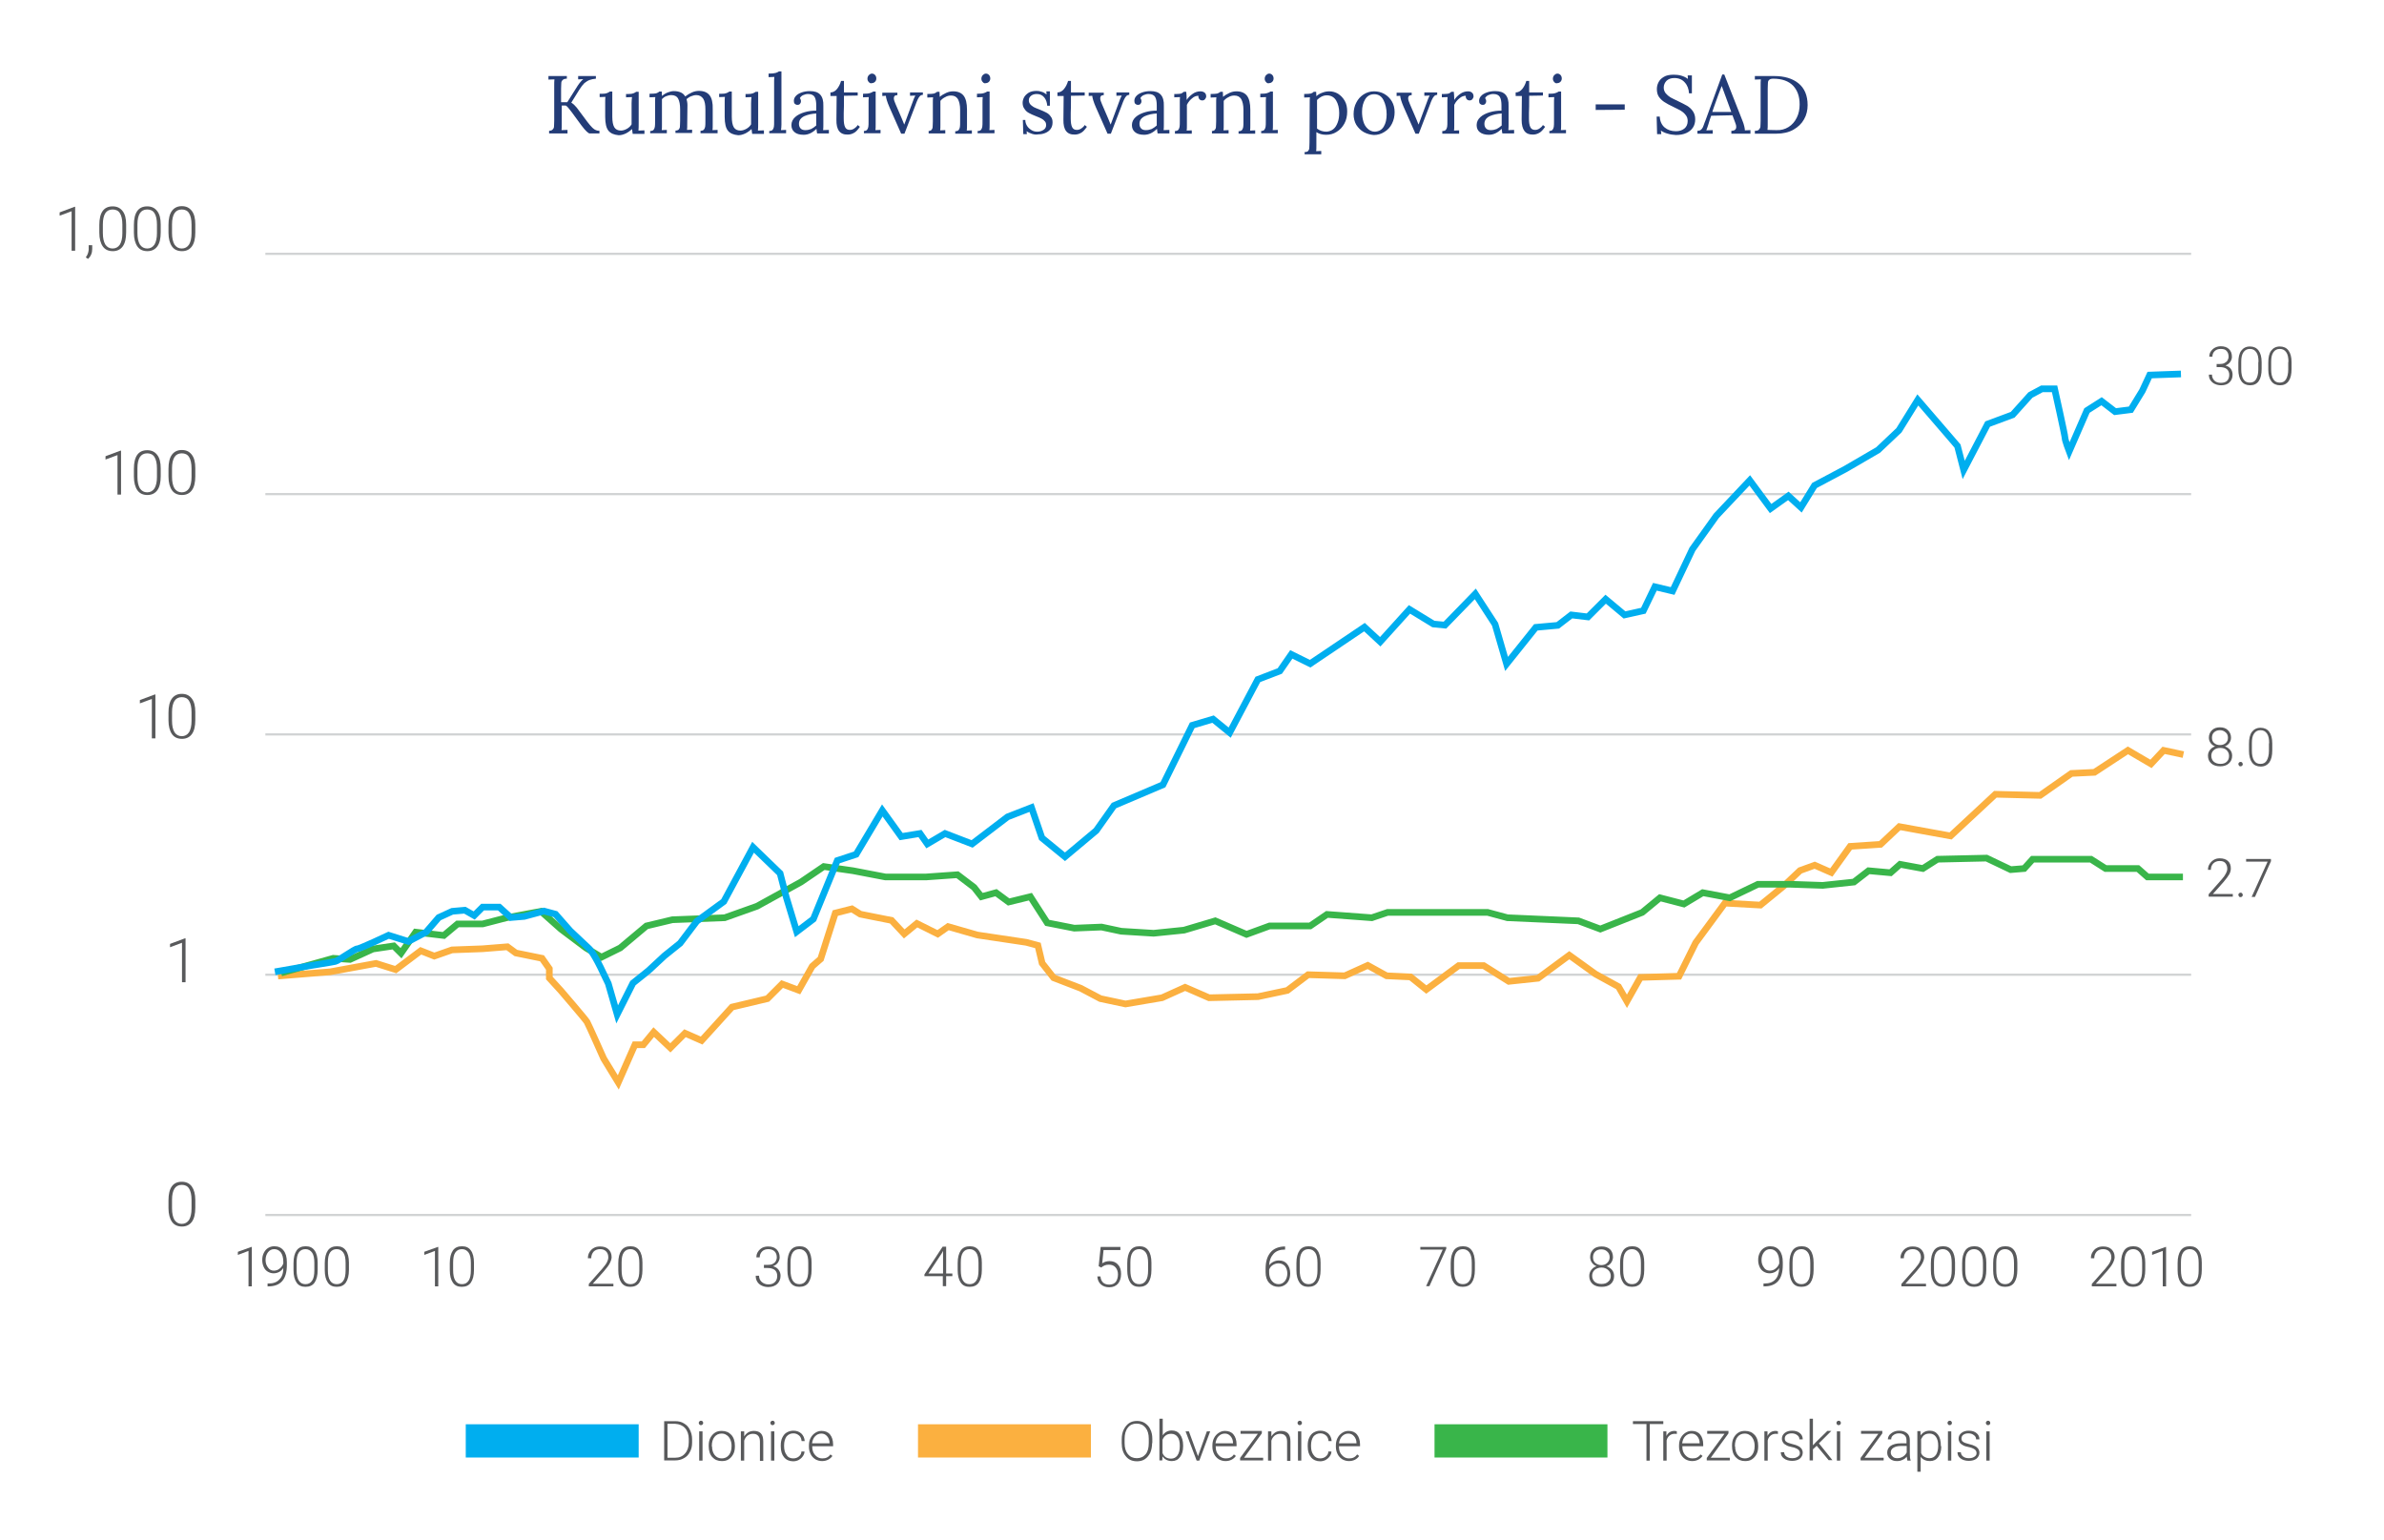 <?xml version="1.0" encoding="utf-8"?>
<!-- Generator: Adobe Illustrator 21.1.0, SVG Export Plug-In . SVG Version: 6.00 Build 0)  -->
<svg version="1.1" xmlns="http://www.w3.org/2000/svg" xmlns:xlink="http://www.w3.org/1999/xlink" x="0px" y="0px"
	 viewBox="0 0 1075.4 694.5" style="enable-background:new 0 0 1075.4 694.5;" xml:space="preserve">
<style type="text/css">
	.st0{fill:#58595B;}
	.st1{fill:none;stroke:#D1D3D4;stroke-miterlimit:10;}
	.st2{fill:none;stroke:#FBB040;stroke-width:3;stroke-miterlimit:10;}
	.st3{fill:none;stroke:#39B54A;stroke-width:3;stroke-miterlimit:10;}
	.st4{fill:none;stroke:#00AEEF;stroke-width:3;stroke-miterlimit:10;}
	.st5{fill:#00AEEF;}
	.st6{fill:#FBB040;}
	.st7{fill:#39B54A;}
	.st8{fill:#233C77;}
</style>
<g id="Layer_6">
	<g>
		<g>
			<path class="st0" d="M999.8,164.2h1.5c0.8,0,1.5-0.1,2.1-0.4s1.1-0.7,1.4-1.2s0.5-1.1,0.5-1.7c0-1.1-0.3-1.9-0.9-2.6
				s-1.5-0.9-2.7-0.9c-1.1,0-2,0.3-2.7,1s-1,1.5-1,2.5h-1.4c0-0.9,0.2-1.7,0.7-2.4s1.1-1.3,1.9-1.7s1.7-0.6,2.6-0.6
				c1.5,0,2.8,0.4,3.7,1.3s1.3,2,1.3,3.5c0,0.8-0.3,1.6-0.8,2.3s-1.2,1.2-2.1,1.6c1.1,0.3,1.9,0.8,2.4,1.5s0.8,1.6,0.8,2.6
				c0,1.5-0.5,2.6-1.4,3.5s-2.2,1.3-3.8,1.3c-1,0-1.9-0.2-2.8-0.6s-1.5-1-2-1.7s-0.7-1.6-0.7-2.5h1.4c0,1.1,0.4,2,1.1,2.7
				s1.7,1,2.9,1c1.2,0,2.2-0.3,2.8-0.9s1-1.5,1-2.7c0-1.1-0.4-2-1.1-2.6s-1.8-0.9-3.2-0.9h-1.4V164.2z"/>
			<path class="st0" d="M1020.2,166.4c0,2.4-0.4,4.2-1.3,5.5s-2.2,1.9-3.9,1.9c-1.7,0-3-0.6-3.9-1.8s-1.4-3-1.4-5.3v-3.1
				c0-2.4,0.4-4.2,1.3-5.4s2.2-1.9,3.9-1.9c1.7,0,3,0.6,3.9,1.8s1.4,2.9,1.4,5.3V166.4z M1018.8,163.3c0-2-0.3-3.4-1-4.4
				s-1.6-1.5-2.9-1.5c-1.3,0-2.2,0.5-2.9,1.5s-1,2.4-1,4.3v3.4c0,1.9,0.3,3.4,1,4.5s1.6,1.5,2.9,1.5c1.3,0,2.2-0.5,2.8-1.5
				s1-2.5,1-4.4V163.3z"/>
			<path class="st0" d="M1033.7,166.4c0,2.4-0.4,4.2-1.3,5.5s-2.2,1.9-3.9,1.9c-1.7,0-3-0.6-3.9-1.8c-0.9-1.2-1.4-3-1.4-5.3v-3.1
				c0-2.4,0.4-4.2,1.3-5.4c0.9-1.2,2.2-1.9,3.9-1.9c1.7,0,3,0.6,3.9,1.8s1.4,2.9,1.4,5.3V166.4z M1032.3,163.3c0-2-0.3-3.4-1-4.4
				s-1.6-1.5-2.9-1.5c-1.3,0-2.2,0.5-2.9,1.5s-1,2.4-1,4.3v3.4c0,1.9,0.3,3.4,1,4.5s1.6,1.5,2.9,1.5c1.3,0,2.2-0.5,2.8-1.5
				s1-2.5,1-4.4V163.3z"/>
		</g>
	</g>
	<g>
		<g>
			<path class="st0" d="M1006.4,332.8c0,0.9-0.3,1.7-0.8,2.4s-1.2,1.2-2,1.5c1,0.3,1.8,0.9,2.4,1.6s0.9,1.6,0.9,2.6
				c0,1.5-0.5,2.6-1.5,3.5s-2.3,1.3-3.9,1.3c-1.6,0-3-0.4-4-1.3s-1.5-2-1.5-3.5c0-1,0.3-1.8,0.9-2.6s1.4-1.3,2.3-1.6
				c-0.8-0.3-1.5-0.8-2-1.5s-0.8-1.5-0.8-2.4c0-1.4,0.5-2.5,1.4-3.4s2.1-1.3,3.6-1.3s2.7,0.4,3.6,1.3S1006.4,331.4,1006.4,332.8z
				 M1005.5,341c0-1.1-0.4-1.9-1.1-2.6s-1.7-1-2.9-1s-2.1,0.3-2.9,1s-1.1,1.6-1.1,2.6s0.4,2,1.1,2.6s1.7,1,3,1c1.2,0,2.2-0.3,2.9-1
				S1005.5,342.1,1005.5,341z M1005,332.8c0-1-0.3-1.8-1-2.4s-1.5-1-2.6-1c-1.1,0-1.9,0.3-2.6,0.9s-1,1.5-1,2.5c0,1,0.3,1.8,1,2.4
				s1.5,0.9,2.6,0.9c1.1,0,1.9-0.3,2.6-0.9S1005,333.8,1005,332.8z"/>
			<path class="st0" d="M1009.7,344.7c0-0.3,0.1-0.5,0.3-0.7s0.4-0.3,0.7-0.3s0.6,0.1,0.7,0.3s0.3,0.4,0.3,0.7s-0.1,0.5-0.3,0.7
				s-0.4,0.3-0.7,0.3s-0.6-0.1-0.7-0.3S1009.7,344.9,1009.7,344.7z"/>
			<path class="st0" d="M1025,338.4c0,2.4-0.4,4.2-1.3,5.5c-0.9,1.2-2.2,1.9-3.9,1.9c-1.7,0-3-0.6-3.9-1.8s-1.4-3-1.4-5.3v-3.1
				c0-2.4,0.4-4.2,1.3-5.4s2.2-1.9,3.9-1.9c1.7,0,3,0.6,3.9,1.8c0.9,1.2,1.4,2.9,1.4,5.3V338.4z M1023.6,335.3c0-2-0.3-3.4-1-4.4
				s-1.6-1.5-2.9-1.5c-1.3,0-2.2,0.5-2.9,1.5s-1,2.4-1,4.3v3.4c0,1.9,0.3,3.4,1,4.5s1.6,1.5,2.9,1.5c1.3,0,2.2-0.5,2.8-1.5
				s1-2.5,1-4.4V335.3z"/>
		</g>
	</g>
	<g>
		<g>
			<path class="st0" d="M1007,404.5h-10.7v-1.1l5.8-6.6c1-1.1,1.6-2,2-2.8s0.6-1.4,0.6-2.1c0-1.1-0.3-1.9-0.9-2.6s-1.5-0.9-2.6-0.9
				c-1.1,0-2.1,0.4-2.8,1.1s-1.1,1.7-1.1,2.9H996c0-1,0.2-1.8,0.7-2.6s1.1-1.4,1.9-1.9s1.7-0.7,2.7-0.7c1.6,0,2.8,0.4,3.7,1.2
				s1.3,1.9,1.3,3.4c0,0.8-0.2,1.7-0.7,2.6s-1.4,2.1-2.6,3.5l-4.8,5.4h9V404.5z"/>
			<path class="st0" d="M1009.7,403.7c0-0.3,0.1-0.5,0.3-0.7s0.4-0.3,0.7-0.3s0.6,0.1,0.7,0.3s0.3,0.4,0.3,0.7s-0.1,0.5-0.3,0.7
				s-0.4,0.3-0.7,0.3s-0.6-0.1-0.7-0.3S1009.7,403.9,1009.7,403.7z"/>
			<path class="st0" d="M1024.5,388.3l-7.3,16.3h-1.5l7.2-15.9h-9.7v-1.2h11.2V388.3z"/>
		</g>
	</g>
</g>
<g id="Layer_1">
</g>
<g id="Layer_5">
	<line class="st1" x1="119.7" y1="548.1" x2="988.4" y2="548.1"/>
	<line class="st1" x1="119.7" y1="439.7" x2="988.4" y2="439.7"/>
	<line class="st1" x1="119.7" y1="331.3" x2="988.4" y2="331.3"/>
	<line class="st1" x1="119.7" y1="222.9" x2="988.4" y2="222.9"/>
	<line class="st1" x1="119.7" y1="114.5" x2="988.4" y2="114.5"/>
</g>
<g id="Layer_2">
	<path class="st2" d="M125.4,440.3l23.5-1.9l20.7-3.8l8.9,2.8l11.3-8.5l6.1,2.4l8-2.8l13.7-0.5l11.3-0.9l3.8,2.8l11.8,2.4l3.3,4.7
		v4.2l5.2,5.7c0,0,11.1,12.9,11.8,14.1c0.7,1.2,7.5,16.5,7.5,16.5l6.6,10.8l7.5-17h3.8l4.7-5.7l7.5,7.1l6.6-6.6l7.5,3.3l13.7-15.1
		l16-3.8l6.6-6.6l7.5,2.8l6.1-10.8l3.8-3.3l6.6-20.7l7.5-1.9l3.8,2.4l14.1,2.8l5.7,6.1l5.7-4.7l9.4,4.7l4.7-3.3l13.2,3.8l22.1,3.3
		l5.2,1.4l1.9,8l5.2,6.6l12.2,4.7l8.9,4.7l11.3,2.4l16.5-2.8l10.4-4.7l10.8,4.7l22.1-0.5l13.2-2.8l9.4-7.1l16.5,0.5l10.4-4.7
		l8.5,4.7l10.8,0.5l7.1,5.7l14.6-10.8h11.3l11.3,7.1l13.2-1.4l14.1-10.4l11.8,8.5l10.4,5.7l3.8,6.6l6.1-10.8l17.4-0.5l7.5-15.1
		l13.2-17.9l16,0.9l10.4-8.5l7.5-7.1l6.6-2.4l7.5,3.3l8.5-11.8l13.7-0.9l8.5-8l23.1,4.2l20.2-18.8l20.2,0.5l14.1-9.9l10.4-0.5
		l15.1-9.9l10.4,6.1l5.7-6.1l8.9,1.9"/>
</g>
<g id="Layer_3">
	<polyline class="st3" points="126.8,438.9 150.3,432.3 157.9,432.8 168.2,428.1 177.6,426.7 180.9,430 187.5,420.5 200.2,422 
		206.4,416.8 217.7,416.8 228.5,414 244,411.1 253,419.1 264.3,427.6 271.3,431.8 279.8,427.6 291.6,417.7 303.3,414.9 326.9,414 
		341.5,408.8 361.3,397.9 371.6,390.9 384.8,392.8 399.4,395.6 417.8,395.6 431.9,394.6 439.4,400.3 442.7,404.5 449.3,402.7 
		455,406.9 464.8,404.5 472.4,416.3 484.6,418.7 496.9,418.2 505.8,420.1 520.4,421 534.1,419.6 548.2,415.4 562.3,421.5 
		572.7,417.7 591,417.7 598.6,412.5 618.8,414 625.9,411.6 671.1,411.6 680,414 712,415.4 721.9,419.1 740.8,411.6 748.8,405 
		759.6,407.8 768.1,402.7 780.3,405 793,398.9 807.6,398.9 822.2,399.4 836.3,397.9 842.9,392.8 852.8,393.7 857.1,389.9 
		867.4,391.8 874,387.6 896.1,387.1 907,392.3 913.1,391.8 916.9,387.6 943.2,387.6 949.8,391.8 964.4,391.8 968.7,395.6 
		984.7,395.6 	"/>
</g>
<g id="Layer_4">
	<path class="st4" d="M124,438.4l16-2.8c0,0,10.1-1.6,11.3-1.9c1.2-0.2,8.7-5.7,9.9-5.7s14.1-6.1,14.1-6.1l8.9,2.8l8-4.2l5.7-6.6
		l6.1-2.8l5.7-0.5l4.2,2.4l3.8-3.8h7.5l5.2,4.7l6.1-0.5l8.9-2.4l5.2,1.4l6.6,7.5l8.5,8c0,0,1.6,1.2,5.2,8.5c3.5,7.3,3.5,7.3,3.5,7.3
		l4,13.9l7.1-14.1l7.1-5.7l7.1-6.6l7.1-5.7l7.5-9.9l12.2-8.9l13.2-24.5l12.2,11.8l2.8,10.8l4.7,15.5l7.5-5.7l10.8-26.4l8.5-2.8
		l11.8-19.8l8.5,11.8l8.5-1.4l3.3,4.7l8-4.7l12.2,4.7l16-12.2l10.8-4.2l4.7,13.7l10.4,8.5l14.1-11.8l8-11.3l22.1-9.4l13.2-26.8
		l9.4-2.8l7.5,6.1l12.7-24l9.9-3.8l5.2-7.5l8.5,4.2l24.5-16.5l7.1,6.6l13.2-14.6l10.8,6.6l5.2,0.5l13.7-14.1l8.9,13.7l5.2,17.9
		l13.2-16.5l9.9-0.9l6.1-4.7l7.5,0.9l8-8l8.5,7.1l8.5-1.9l5.2-10.8l8,1.9l8.9-18.8l10.8-15.1l15.1-16l9.4,12.7l8-5.7l5.7,5.2
		l6.1-9.9l14.1-7.5l14.6-8.5l9.4-8.9l8.5-13.7l11.8,13.7l6.1,7.1l2.8,10.8l10.8-20.7l11.3-4.2l8-8.9l5.2-2.8h5.7
		c0,0,4.7,21,4.7,22.1s1.9,6.1,1.9,6.1l8-18.4l6.6-4.2l6.1,4.7l7.1-0.9l5.2-8.5l3.3-7.1l14.1-0.5"/>
</g>
<g id="Layer_7">
	<g>
		<g>
			<path class="st0" d="M33.9,113.1h-1.6V95.3l-5.4,2v-1.5l6.7-2.5h0.3V113.1z"/>
			<path class="st0" d="M39.7,116.8l-1-0.7c0.8-1.1,1.2-2.2,1.3-3.4v-2.1h1.6v1.7C41.6,114.1,41,115.6,39.7,116.8z"/>
			<path class="st0" d="M56.9,104.8c0,2.8-0.5,4.9-1.5,6.3s-2.5,2.2-4.5,2.2c-2,0-3.5-0.7-4.5-2.1c-1-1.4-1.6-3.5-1.6-6.2v-3.5
				c0-2.8,0.5-4.9,1.5-6.3s2.5-2.1,4.5-2.1c2,0,3.4,0.7,4.5,2.1s1.6,3.4,1.6,6.1V104.8z M55.2,101.3c0-2.3-0.4-4-1.1-5.1
				c-0.7-1.2-1.9-1.7-3.3-1.7c-1.5,0-2.6,0.6-3.3,1.7c-0.7,1.1-1.1,2.8-1.1,5v3.9c0,2.3,0.4,4,1.1,5.2c0.8,1.2,1.9,1.8,3.3,1.8
				c1.4,0,2.5-0.6,3.3-1.8c0.7-1.2,1.1-2.9,1.1-5.1V101.3z"/>
			<path class="st0" d="M72.5,104.8c0,2.8-0.5,4.9-1.5,6.3s-2.5,2.2-4.5,2.2c-2,0-3.5-0.7-4.5-2.1c-1-1.4-1.6-3.5-1.6-6.2v-3.5
				c0-2.8,0.5-4.9,1.5-6.3s2.5-2.1,4.5-2.1c2,0,3.4,0.7,4.5,2.1s1.6,3.4,1.6,6.1V104.8z M70.8,101.3c0-2.3-0.4-4-1.1-5.1
				c-0.7-1.2-1.9-1.7-3.3-1.7c-1.5,0-2.6,0.6-3.3,1.7c-0.7,1.1-1.1,2.8-1.1,5v3.9c0,2.3,0.4,4,1.1,5.2c0.8,1.2,1.9,1.8,3.3,1.8
				c1.4,0,2.5-0.6,3.3-1.8c0.7-1.2,1.1-2.9,1.1-5.1V101.3z"/>
			<path class="st0" d="M88.1,104.8c0,2.8-0.5,4.9-1.5,6.3s-2.5,2.2-4.5,2.2c-2,0-3.5-0.7-4.5-2.1c-1-1.4-1.6-3.5-1.6-6.2v-3.5
				c0-2.8,0.5-4.9,1.5-6.3S80,93,82,93c2,0,3.4,0.7,4.5,2.1s1.6,3.4,1.6,6.1V104.8z M86.4,101.3c0-2.3-0.4-4-1.1-5.1
				c-0.7-1.2-1.9-1.7-3.3-1.7c-1.5,0-2.6,0.6-3.3,1.7c-0.7,1.1-1.1,2.8-1.1,5v3.9c0,2.3,0.4,4,1.1,5.2c0.8,1.2,1.9,1.8,3.3,1.8
				c1.4,0,2.5-0.6,3.3-1.8c0.7-1.2,1.1-2.9,1.1-5.1V101.3z"/>
			<path class="st0" d="M54.6,223.1h-1.6v-17.8l-5.4,2v-1.5l6.7-2.5h0.3V223.1z"/>
			<path class="st0" d="M72.5,214.8c0,2.8-0.5,4.9-1.5,6.3s-2.5,2.2-4.5,2.2c-2,0-3.5-0.7-4.5-2.1c-1-1.4-1.6-3.5-1.6-6.2v-3.5
				c0-2.8,0.5-4.9,1.5-6.3s2.5-2.1,4.5-2.1c2,0,3.4,0.7,4.5,2.1s1.6,3.4,1.6,6.1V214.8z M70.8,211.3c0-2.3-0.4-4-1.1-5.1
				c-0.7-1.2-1.9-1.7-3.3-1.7c-1.5,0-2.6,0.6-3.3,1.7c-0.7,1.1-1.1,2.8-1.1,5v3.9c0,2.3,0.4,4,1.1,5.2c0.8,1.2,1.9,1.8,3.3,1.8
				c1.4,0,2.5-0.6,3.3-1.8c0.7-1.2,1.1-2.9,1.1-5.1V211.3z"/>
			<path class="st0" d="M88.1,214.8c0,2.8-0.5,4.9-1.5,6.3s-2.5,2.2-4.5,2.2c-2,0-3.5-0.7-4.5-2.1c-1-1.4-1.6-3.5-1.6-6.2v-3.5
				c0-2.8,0.5-4.9,1.5-6.3S80,203,82,203c2,0,3.4,0.7,4.5,2.1s1.6,3.4,1.6,6.1V214.8z M86.4,211.3c0-2.3-0.4-4-1.1-5.1
				c-0.7-1.2-1.9-1.7-3.3-1.7c-1.5,0-2.6,0.6-3.3,1.7c-0.7,1.1-1.1,2.8-1.1,5v3.9c0,2.3,0.4,4,1.1,5.2c0.8,1.2,1.9,1.8,3.3,1.8
				c1.4,0,2.5-0.6,3.3-1.8c0.7-1.2,1.1-2.9,1.1-5.1V211.3z"/>
			<path class="st0" d="M70.1,333.1h-1.6v-17.8l-5.4,2v-1.5l6.7-2.5h0.3V333.1z"/>
			<path class="st0" d="M88.1,324.8c0,2.8-0.5,4.9-1.5,6.3s-2.5,2.2-4.5,2.2c-2,0-3.5-0.7-4.5-2.1c-1-1.4-1.6-3.5-1.6-6.2v-3.5
				c0-2.8,0.5-4.9,1.5-6.3S80,313,82,313c2,0,3.4,0.7,4.5,2.1s1.6,3.4,1.6,6.1V324.8z M86.4,321.3c0-2.3-0.4-4-1.1-5.1
				c-0.7-1.2-1.9-1.7-3.3-1.7c-1.5,0-2.6,0.6-3.3,1.7c-0.7,1.1-1.1,2.8-1.1,5v3.9c0,2.3,0.4,4,1.1,5.2c0.8,1.2,1.9,1.8,3.3,1.8
				c1.4,0,2.5-0.6,3.3-1.8c0.7-1.2,1.1-2.9,1.1-5.1V321.3z"/>
			<path class="st0" d="M83.7,443.1h-1.6v-17.8l-5.4,2v-1.5l6.7-2.5h0.3V443.1z"/>
			<path class="st0" d="M88.1,544.8c0,2.8-0.5,4.9-1.5,6.3c-1,1.4-2.5,2.2-4.5,2.2c-2,0-3.5-0.7-4.5-2.1c-1-1.4-1.6-3.5-1.6-6.2
				v-3.5c0-2.8,0.5-4.9,1.5-6.3c1-1.4,2.5-2.1,4.5-2.1c2,0,3.4,0.7,4.5,2.1c1,1.4,1.6,3.4,1.6,6.1V544.8z M86.4,541.3
				c0-2.3-0.4-4-1.1-5.1c-0.7-1.2-1.9-1.7-3.3-1.7c-1.5,0-2.6,0.6-3.3,1.7c-0.7,1.1-1.1,2.8-1.1,5v3.9c0,2.3,0.4,4,1.1,5.2
				c0.8,1.2,1.9,1.8,3.3,1.8c1.4,0,2.5-0.6,3.3-1.8c0.7-1.2,1.1-2.9,1.1-5.1V541.3z"/>
		</g>
	</g>
	<g>
		<g>
			<path class="st0" d="M113.6,580.3h-1.5v-16l-4.8,1.8v-1.4l6.1-2.2h0.2V580.3z"/>
			<path class="st0" d="M127.8,572c-0.5,0.8-1.2,1.4-1.9,1.8c-0.8,0.4-1.6,0.6-2.5,0.6c-1,0-1.9-0.3-2.7-0.8
				c-0.8-0.5-1.4-1.2-1.8-2.2c-0.4-0.9-0.6-1.9-0.6-3c0-1.2,0.2-2.2,0.7-3.2c0.5-1,1.1-1.7,1.9-2.2c0.8-0.5,1.7-0.8,2.8-0.8
				c1.8,0,3.2,0.6,4.2,1.9c1,1.2,1.5,3,1.5,5.3v1.3c0,3.2-0.7,5.6-2.1,7.2c-1.4,1.6-3.5,2.4-6.3,2.4h-0.3l0-1.3h0.5
				c2.1,0,3.7-0.6,4.8-1.8C127.2,576.1,127.8,574.4,127.8,572z M123.5,573.2c1,0,1.9-0.3,2.6-0.9c0.8-0.6,1.3-1.3,1.7-2.3v-0.8
				c0-1.8-0.4-3.2-1.1-4.2c-0.8-1-1.8-1.5-3-1.5c-1.2,0-2.1,0.5-2.8,1.4c-0.7,0.9-1.1,2.1-1.1,3.5c0,1.4,0.4,2.5,1.1,3.4
				C121.5,572.7,122.4,573.2,123.5,573.2z"/>
			<path class="st0" d="M143.3,572.9c0,2.5-0.5,4.4-1.4,5.7c-0.9,1.3-2.3,1.9-4.1,1.9c-1.8,0-3.1-0.6-4-1.9
				c-0.9-1.3-1.4-3.1-1.4-5.6v-3.2c0-2.5,0.5-4.4,1.4-5.7c0.9-1.3,2.3-1.9,4.1-1.9c1.8,0,3.1,0.6,4,1.9c0.9,1.2,1.4,3.1,1.4,5.5
				V572.9z M141.8,569.7c0-2-0.3-3.6-1-4.6c-0.7-1-1.7-1.6-3-1.6c-1.3,0-2.3,0.5-3,1.5c-0.7,1-1,2.5-1,4.5v3.5c0,2,0.3,3.6,1,4.7
				c0.7,1.1,1.7,1.6,3,1.6c1.3,0,2.3-0.5,3-1.6c0.7-1,1-2.6,1-4.6V569.7z"/>
			<path class="st0" d="M157.4,572.9c0,2.5-0.5,4.4-1.4,5.7c-0.9,1.3-2.3,1.9-4.1,1.9c-1.8,0-3.1-0.6-4-1.9
				c-0.9-1.3-1.4-3.1-1.4-5.6v-3.2c0-2.5,0.5-4.4,1.4-5.7c0.9-1.3,2.3-1.9,4.1-1.9c1.8,0,3.1,0.6,4,1.9c0.9,1.2,1.4,3.1,1.4,5.5
				V572.9z M155.9,569.7c0-2-0.3-3.6-1-4.6c-0.7-1-1.7-1.6-3-1.6c-1.3,0-2.3,0.5-3,1.5c-0.7,1-1,2.5-1,4.5v3.5c0,2,0.3,3.6,1,4.7
				c0.7,1.1,1.7,1.6,3,1.6c1.3,0,2.3-0.5,3-1.6c0.7-1,1-2.6,1-4.6V569.7z"/>
			<path class="st0" d="M197.7,580.3h-1.5v-16l-4.8,1.8v-1.4l6.1-2.2h0.2V580.3z"/>
			<path class="st0" d="M213.8,572.9c0,2.5-0.5,4.4-1.4,5.7c-0.9,1.3-2.3,1.9-4.1,1.9c-1.8,0-3.1-0.6-4-1.9
				c-0.9-1.3-1.4-3.1-1.4-5.6v-3.2c0-2.5,0.5-4.4,1.4-5.7c0.9-1.3,2.3-1.9,4.1-1.9c1.8,0,3.1,0.6,4,1.9c0.9,1.2,1.4,3.1,1.4,5.5
				V572.9z M212.4,569.7c0-2-0.3-3.6-1-4.6c-0.7-1-1.7-1.6-3-1.6c-1.3,0-2.3,0.5-3,1.5c-0.7,1-1,2.5-1,4.5v3.5c0,2,0.3,3.6,1,4.7
				c0.7,1.1,1.7,1.6,3,1.6c1.3,0,2.3-0.5,3-1.6c0.7-1,1-2.6,1-4.6V569.7z"/>
			<path class="st0" d="M276.7,580.3h-11.1v-1.1l6.1-6.9c1-1.2,1.7-2.1,2.1-2.9s0.6-1.5,0.6-2.2c0-1.1-0.3-2-1-2.7
				c-0.7-0.7-1.6-1-2.7-1c-1.2,0-2.2,0.4-2.9,1.1c-0.7,0.8-1.1,1.8-1.1,3h-1.5c0-1,0.2-1.9,0.7-2.7c0.5-0.8,1.1-1.5,1.9-1.9
				c0.8-0.5,1.8-0.7,2.9-0.7c1.6,0,2.9,0.4,3.8,1.3c0.9,0.9,1.4,2,1.4,3.5c0,0.8-0.3,1.7-0.8,2.7c-0.5,1-1.4,2.2-2.7,3.7l-5,5.6h9.3
				V580.3z"/>
			<path class="st0" d="M289.8,572.9c0,2.5-0.5,4.4-1.4,5.7c-0.9,1.3-2.3,1.9-4.1,1.9c-1.8,0-3.1-0.6-4-1.9
				c-0.9-1.3-1.4-3.1-1.4-5.6v-3.2c0-2.5,0.5-4.4,1.4-5.7c0.9-1.3,2.3-1.9,4.1-1.9c1.8,0,3.1,0.6,4,1.9c0.9,1.2,1.4,3.1,1.4,5.5
				V572.9z M288.4,569.7c0-2-0.3-3.6-1-4.6c-0.7-1-1.7-1.6-3-1.6c-1.3,0-2.3,0.5-3,1.5c-0.7,1-1,2.5-1,4.5v3.5c0,2,0.3,3.6,1,4.7
				c0.7,1.1,1.7,1.6,3,1.6c1.3,0,2.3-0.5,3-1.6c0.7-1,1-2.6,1-4.6V569.7z"/>
			<path class="st0" d="M344.8,570.6h1.5c0.8,0,1.6-0.1,2.2-0.4c0.6-0.3,1.1-0.7,1.4-1.2c0.3-0.5,0.5-1.1,0.5-1.8c0-1.1-0.3-2-1-2.7
				c-0.6-0.6-1.6-1-2.8-1c-1.1,0-2.1,0.3-2.8,1c-0.7,0.7-1.1,1.6-1.1,2.7h-1.5c0-0.9,0.2-1.8,0.7-2.5c0.5-0.8,1.1-1.3,1.9-1.8
				c0.8-0.4,1.7-0.6,2.7-0.6c1.6,0,2.9,0.4,3.8,1.3s1.4,2.1,1.4,3.6c0,0.9-0.3,1.6-0.8,2.4c-0.5,0.7-1.3,1.3-2.2,1.6
				c1.1,0.3,1.9,0.8,2.5,1.6c0.6,0.8,0.9,1.7,0.9,2.7c0,1.5-0.5,2.7-1.5,3.7c-1,0.9-2.3,1.4-4,1.4c-1.1,0-2-0.2-2.9-0.6
				c-0.9-0.4-1.6-1-2.1-1.8c-0.5-0.8-0.7-1.6-0.7-2.7h1.5c0,1.1,0.4,2.1,1.2,2.8c0.8,0.7,1.8,1.1,3,1.1c1.3,0,2.2-0.3,2.9-1
				c0.7-0.6,1.1-1.6,1.1-2.8c0-1.2-0.4-2.1-1.1-2.7c-0.8-0.6-1.9-0.9-3.4-0.9h-1.5V570.6z"/>
			<path class="st0" d="M366.1,572.9c0,2.5-0.5,4.4-1.4,5.7c-0.9,1.3-2.3,1.9-4.1,1.9c-1.8,0-3.1-0.6-4-1.9
				c-0.9-1.3-1.4-3.1-1.4-5.6v-3.2c0-2.5,0.5-4.4,1.4-5.7c0.9-1.3,2.3-1.9,4.1-1.9c1.8,0,3.1,0.6,4,1.9c0.9,1.2,1.4,3.1,1.4,5.5
				V572.9z M364.6,569.7c0-2-0.3-3.6-1-4.6c-0.7-1-1.7-1.6-3-1.6c-1.3,0-2.3,0.5-3,1.5c-0.7,1-1,2.5-1,4.5v3.5c0,2,0.3,3.6,1,4.7
				c0.7,1.1,1.7,1.6,3,1.6c1.3,0,2.3-0.5,3-1.6c0.7-1,1-2.6,1-4.6V569.7z"/>
			<path class="st0" d="M426.8,574.5h2.8v1.2h-2.8v4.5h-1.5v-4.5H417v-0.8l8.2-12.5h1.6V574.5z M418.8,574.5h6.6v-10.2l-0.6,1.1
				L418.8,574.5z"/>
			<path class="st0" d="M442.9,572.9c0,2.5-0.5,4.4-1.4,5.7c-0.9,1.3-2.3,1.9-4.1,1.9c-1.8,0-3.1-0.6-4-1.9
				c-0.9-1.3-1.4-3.1-1.4-5.6v-3.2c0-2.5,0.5-4.4,1.4-5.7c0.9-1.3,2.3-1.9,4.1-1.9c1.8,0,3.1,0.6,4,1.9c0.9,1.2,1.4,3.1,1.4,5.5
				V572.9z M441.4,569.7c0-2-0.3-3.6-1-4.6c-0.7-1-1.7-1.6-3-1.6c-1.3,0-2.3,0.5-3,1.5c-0.7,1-1,2.5-1,4.5v3.5c0,2,0.3,3.6,1,4.7
				c0.7,1.1,1.7,1.6,3,1.6c1.3,0,2.3-0.5,3-1.6c0.7-1,1-2.6,1-4.6V569.7z"/>
			<path class="st0" d="M495.6,571.2l0.9-8.7h8.9v1.4h-7.6l-0.6,6c1-0.7,2.1-1,3.3-1c1.6,0,2.9,0.5,3.8,1.6c1,1,1.4,2.4,1.4,4.2
				c0,1.9-0.5,3.3-1.4,4.4c-0.9,1-2.2,1.6-3.9,1.6c-1.5,0-2.8-0.4-3.8-1.3c-1-0.9-1.5-2.1-1.6-3.6h1.4c0.1,1.2,0.5,2.1,1.2,2.8
				c0.7,0.6,1.6,0.9,2.8,0.9c1.3,0,2.2-0.4,2.9-1.2c0.6-0.8,1-2,1-3.4c0-1.3-0.4-2.4-1.1-3.2c-0.7-0.8-1.7-1.2-3-1.2
				c-0.7,0-1.3,0.1-1.8,0.3c-0.5,0.2-1.1,0.5-1.6,1L495.6,571.2z"/>
			<path class="st0" d="M519.4,572.9c0,2.5-0.5,4.4-1.4,5.7c-0.9,1.3-2.3,1.9-4.1,1.9c-1.8,0-3.1-0.6-4-1.9
				c-0.9-1.3-1.4-3.1-1.4-5.6v-3.2c0-2.5,0.5-4.4,1.4-5.7c0.9-1.3,2.3-1.9,4.1-1.9c1.8,0,3.1,0.6,4,1.9c0.9,1.2,1.4,3.1,1.4,5.5
				V572.9z M517.9,569.7c0-2-0.3-3.6-1-4.6c-0.7-1-1.7-1.6-3-1.6c-1.3,0-2.3,0.5-3,1.5c-0.7,1-1,2.5-1,4.5v3.5c0,2,0.3,3.6,1,4.7
				c0.7,1.1,1.7,1.6,3,1.6c1.3,0,2.3-0.5,3-1.6c0.7-1,1-2.6,1-4.6V569.7z"/>
			<path class="st0" d="M579.7,562.4v1.3h-0.2c-2.1,0-3.8,0.6-5,1.9c-1.2,1.3-1.9,3-2,5.2c0.5-0.7,1.1-1.2,1.9-1.6
				c0.8-0.4,1.6-0.6,2.5-0.6c1.6,0,2.8,0.5,3.7,1.6c0.9,1.1,1.4,2.5,1.4,4.2c0,1.2-0.2,2.2-0.6,3.1c-0.4,0.9-1,1.6-1.9,2.2
				c-0.8,0.5-1.7,0.8-2.8,0.8c-1.7,0-3.1-0.6-4.2-1.8c-1.1-1.2-1.6-2.8-1.6-4.8v-1.5c0-3.2,0.7-5.6,2.2-7.4c1.4-1.7,3.5-2.6,6.2-2.7
				H579.7z M576.7,569.9c-0.9,0-1.8,0.3-2.6,0.8c-0.8,0.5-1.3,1.2-1.6,2.1v1.2c0,1.5,0.4,2.8,1.2,3.8c0.8,1,1.8,1.5,3.1,1.5
				c1.1,0,2.1-0.5,2.8-1.4c0.7-0.9,1.1-2,1.1-3.4c0-1.4-0.4-2.5-1.1-3.4C578.8,570.3,577.9,569.9,576.7,569.9z"/>
			<path class="st0" d="M595.7,572.9c0,2.5-0.5,4.4-1.4,5.7c-0.9,1.3-2.3,1.9-4.1,1.9c-1.8,0-3.1-0.6-4-1.9
				c-0.9-1.3-1.4-3.1-1.4-5.6v-3.2c0-2.5,0.5-4.4,1.4-5.7c0.9-1.3,2.3-1.9,4.1-1.9c1.8,0,3.1,0.6,4,1.9c0.9,1.2,1.4,3.1,1.4,5.5
				V572.9z M594.3,569.7c0-2-0.3-3.6-1-4.6c-0.7-1-1.7-1.6-3-1.6c-1.3,0-2.3,0.5-3,1.5c-0.7,1-1,2.5-1,4.5v3.5c0,2,0.3,3.6,1,4.7
				c0.7,1.1,1.7,1.6,3,1.6c1.3,0,2.3-0.5,3-1.6c0.7-1,1-2.6,1-4.6V569.7z"/>
			<path class="st0" d="M652.4,563.3l-7.6,16.9h-1.5l7.5-16.5h-10.1v-1.2h11.7V563.3z"/>
			<path class="st0" d="M665.3,572.9c0,2.5-0.5,4.4-1.4,5.7c-0.9,1.3-2.3,1.9-4.1,1.9c-1.8,0-3.1-0.6-4-1.9
				c-0.9-1.3-1.4-3.1-1.4-5.6v-3.2c0-2.5,0.5-4.4,1.4-5.7c0.9-1.3,2.3-1.9,4.1-1.9c1.8,0,3.1,0.6,4,1.9c0.9,1.2,1.4,3.1,1.4,5.5
				V572.9z M663.9,569.7c0-2-0.3-3.6-1-4.6c-0.7-1-1.7-1.6-3-1.6c-1.3,0-2.3,0.5-3,1.5c-0.7,1-1,2.5-1,4.5v3.5c0,2,0.3,3.6,1,4.7
				c0.7,1.1,1.7,1.6,3,1.6c1.3,0,2.3-0.5,3-1.6c0.7-1,1-2.6,1-4.6V569.7z"/>
			<path class="st0" d="M727.6,567.1c0,0.9-0.3,1.7-0.8,2.5c-0.5,0.7-1.2,1.3-2.1,1.6c1,0.4,1.8,0.9,2.5,1.7
				c0.6,0.8,0.9,1.7,0.9,2.7c0,1.5-0.5,2.7-1.5,3.6c-1,0.9-2.4,1.3-4.1,1.3c-1.7,0-3.1-0.4-4.1-1.3c-1-0.9-1.5-2.1-1.5-3.6
				c0-1,0.3-1.9,0.9-2.7c0.6-0.8,1.4-1.4,2.4-1.7c-0.9-0.3-1.6-0.9-2.1-1.6c-0.5-0.7-0.8-1.6-0.8-2.5c0-1.5,0.5-2.6,1.4-3.5
				c0.9-0.9,2.2-1.3,3.8-1.3s2.8,0.4,3.8,1.3C727.1,564.4,727.6,565.6,727.6,567.1z M726.6,575.6c0-1.1-0.4-2-1.2-2.7
				c-0.8-0.7-1.8-1.1-3-1.1s-2.2,0.4-3,1c-0.8,0.7-1.2,1.6-1.2,2.7c0,1.1,0.4,2,1.1,2.7c0.8,0.7,1.8,1,3.1,1c1.3,0,2.3-0.3,3-1
				C726.2,577.6,726.6,576.7,726.6,575.6z M726.1,567.1c0-1-0.4-1.9-1.1-2.5c-0.7-0.7-1.6-1-2.7-1c-1.1,0-2,0.3-2.7,1
				c-0.7,0.7-1,1.5-1,2.6c0,1,0.3,1.9,1,2.5c0.7,0.6,1.6,1,2.7,1c1.1,0,2-0.3,2.7-1C725.8,568.9,726.1,568.1,726.1,567.1z"/>
			<path class="st0" d="M741.7,572.9c0,2.5-0.5,4.4-1.4,5.7c-0.9,1.3-2.3,1.9-4.1,1.9c-1.8,0-3.1-0.6-4-1.9
				c-0.9-1.3-1.4-3.1-1.4-5.6v-3.2c0-2.5,0.5-4.4,1.4-5.7c0.9-1.3,2.3-1.9,4.1-1.9c1.8,0,3.1,0.6,4,1.9c0.9,1.2,1.4,3.1,1.4,5.5
				V572.9z M740.2,569.7c0-2-0.3-3.6-1-4.6c-0.7-1-1.7-1.6-3-1.6c-1.3,0-2.3,0.5-3,1.5c-0.7,1-1,2.5-1,4.5v3.5c0,2,0.3,3.6,1,4.7
				c0.7,1.1,1.7,1.6,3,1.6c1.3,0,2.3-0.5,3-1.6c0.7-1,1-2.6,1-4.6V569.7z"/>
			<path class="st0" d="M802.6,572c-0.5,0.8-1.2,1.4-1.9,1.8c-0.8,0.4-1.6,0.6-2.5,0.6c-1,0-1.9-0.3-2.7-0.8
				c-0.8-0.5-1.4-1.2-1.8-2.2c-0.4-0.9-0.6-1.9-0.6-3c0-1.2,0.2-2.2,0.7-3.2c0.5-1,1.1-1.7,1.9-2.2c0.8-0.5,1.7-0.8,2.8-0.8
				c1.8,0,3.2,0.6,4.2,1.9c1,1.2,1.5,3,1.5,5.3v1.3c0,3.2-0.7,5.6-2.1,7.2s-3.5,2.4-6.3,2.4h-0.3l0-1.3h0.5c2.1,0,3.7-0.6,4.8-1.8
				C801.9,576.1,802.5,574.4,802.6,572z M798.3,573.2c1,0,1.9-0.3,2.6-0.9c0.8-0.6,1.3-1.3,1.7-2.3v-0.8c0-1.8-0.4-3.2-1.1-4.2
				c-0.8-1-1.8-1.5-3-1.5c-1.2,0-2.1,0.5-2.8,1.4c-0.7,0.9-1.1,2.1-1.1,3.5c0,1.4,0.4,2.5,1.1,3.4
				C796.2,572.7,797.2,573.2,798.3,573.2z"/>
			<path class="st0" d="M818.1,572.9c0,2.5-0.5,4.4-1.4,5.7c-0.9,1.3-2.3,1.9-4.1,1.9c-1.8,0-3.1-0.6-4-1.9
				c-0.9-1.3-1.4-3.1-1.4-5.6v-3.2c0-2.5,0.5-4.4,1.4-5.7c0.9-1.3,2.3-1.9,4.1-1.9c1.8,0,3.1,0.6,4,1.9c0.9,1.2,1.4,3.1,1.4,5.5
				V572.9z M816.6,569.7c0-2-0.3-3.6-1-4.6c-0.7-1-1.7-1.6-3-1.6c-1.3,0-2.3,0.5-3,1.5c-0.7,1-1,2.5-1,4.5v3.5c0,2,0.3,3.6,1,4.7
				c0.7,1.1,1.7,1.6,3,1.6c1.3,0,2.3-0.5,3-1.6c0.7-1,1-2.6,1-4.6V569.7z"/>
			<path class="st0" d="M868.8,580.3h-11.1v-1.1l6.1-6.9c1-1.2,1.7-2.1,2.1-2.9s0.6-1.5,0.6-2.2c0-1.1-0.3-2-1-2.7
				c-0.7-0.7-1.6-1-2.7-1c-1.2,0-2.2,0.4-2.9,1.1c-0.7,0.8-1.1,1.8-1.1,3h-1.5c0-1,0.2-1.9,0.7-2.7c0.5-0.8,1.1-1.5,1.9-1.9
				c0.8-0.5,1.8-0.7,2.9-0.7c1.6,0,2.9,0.4,3.8,1.3c0.9,0.9,1.4,2,1.4,3.5c0,0.8-0.3,1.7-0.8,2.7c-0.5,1-1.4,2.2-2.7,3.7l-5,5.6h9.3
				V580.3z"/>
			<path class="st0" d="M881.9,572.9c0,2.5-0.5,4.4-1.4,5.7c-0.9,1.3-2.3,1.9-4.1,1.9c-1.8,0-3.1-0.6-4-1.9
				c-0.9-1.3-1.4-3.1-1.4-5.6v-3.2c0-2.5,0.5-4.4,1.4-5.7c0.9-1.3,2.3-1.9,4.1-1.9c1.8,0,3.1,0.6,4,1.9c0.9,1.2,1.4,3.1,1.4,5.5
				V572.9z M880.4,569.7c0-2-0.3-3.6-1-4.6c-0.7-1-1.7-1.6-3-1.6c-1.3,0-2.3,0.5-3,1.5c-0.7,1-1,2.5-1,4.5v3.5c0,2,0.3,3.6,1,4.7
				c0.7,1.1,1.7,1.6,3,1.6c1.3,0,2.3-0.5,3-1.6c0.7-1,1-2.6,1-4.6V569.7z"/>
			<path class="st0" d="M896,572.9c0,2.5-0.5,4.4-1.4,5.7c-0.9,1.3-2.3,1.9-4.1,1.9c-1.8,0-3.1-0.6-4-1.9c-0.9-1.3-1.4-3.1-1.4-5.6
				v-3.2c0-2.5,0.5-4.4,1.4-5.7c0.9-1.3,2.3-1.9,4.1-1.9c1.8,0,3.1,0.6,4,1.9c0.9,1.2,1.4,3.1,1.4,5.5V572.9z M894.5,569.7
				c0-2-0.3-3.6-1-4.6c-0.7-1-1.7-1.6-3-1.6c-1.3,0-2.3,0.5-3,1.5c-0.7,1-1,2.5-1,4.5v3.5c0,2,0.3,3.6,1,4.7c0.7,1.1,1.7,1.6,3,1.6
				c1.3,0,2.3-0.5,3-1.6c0.7-1,1-2.6,1-4.6V569.7z"/>
			<path class="st0" d="M910,572.9c0,2.5-0.5,4.4-1.4,5.7c-0.9,1.3-2.3,1.9-4.1,1.9c-1.8,0-3.1-0.6-4-1.9c-0.9-1.3-1.4-3.1-1.4-5.6
				v-3.2c0-2.5,0.5-4.4,1.4-5.7c0.9-1.3,2.3-1.9,4.1-1.9c1.8,0,3.1,0.6,4,1.9c0.9,1.2,1.4,3.1,1.4,5.5V572.9z M908.5,569.7
				c0-2-0.3-3.6-1-4.6c-0.7-1-1.7-1.6-3-1.6c-1.3,0-2.3,0.5-3,1.5c-0.7,1-1,2.5-1,4.5v3.5c0,2,0.3,3.6,1,4.7c0.7,1.1,1.7,1.6,3,1.6
				c1.3,0,2.3-0.5,3-1.6c0.7-1,1-2.6,1-4.6V569.7z"/>
			<path class="st0" d="M954.7,580.3h-11.1v-1.1l6.1-6.9c1-1.2,1.7-2.1,2.1-2.9s0.6-1.5,0.6-2.2c0-1.1-0.3-2-1-2.7
				c-0.7-0.7-1.6-1-2.7-1c-1.2,0-2.2,0.4-2.9,1.1c-0.7,0.8-1.1,1.8-1.1,3h-1.5c0-1,0.2-1.9,0.7-2.7c0.5-0.8,1.1-1.5,1.9-1.9
				c0.8-0.5,1.8-0.7,2.9-0.7c1.6,0,2.9,0.4,3.8,1.3c0.9,0.9,1.4,2,1.4,3.5c0,0.8-0.3,1.7-0.8,2.7c-0.5,1-1.4,2.2-2.7,3.7l-5,5.6h9.3
				V580.3z"/>
			<path class="st0" d="M967.7,572.9c0,2.5-0.5,4.4-1.4,5.7c-0.9,1.3-2.3,1.9-4.1,1.9c-1.8,0-3.1-0.6-4-1.9
				c-0.9-1.3-1.4-3.1-1.4-5.6v-3.2c0-2.5,0.5-4.4,1.4-5.7c0.9-1.3,2.3-1.9,4.1-1.9c1.8,0,3.1,0.6,4,1.9c0.9,1.2,1.4,3.1,1.4,5.5
				V572.9z M966.3,569.7c0-2-0.3-3.6-1-4.6c-0.7-1-1.7-1.6-3-1.6c-1.3,0-2.3,0.5-3,1.5c-0.7,1-1,2.5-1,4.5v3.5c0,2,0.3,3.6,1,4.7
				c0.7,1.1,1.7,1.6,3,1.6c1.3,0,2.3-0.5,3-1.6c0.7-1,1-2.6,1-4.6V569.7z"/>
			<path class="st0" d="M977.1,580.3h-1.5v-16l-4.8,1.8v-1.4l6.1-2.2h0.2V580.3z"/>
			<path class="st0" d="M993.2,572.9c0,2.5-0.5,4.4-1.4,5.7c-0.9,1.3-2.3,1.9-4.1,1.9c-1.8,0-3.1-0.6-4-1.9
				c-0.9-1.3-1.4-3.1-1.4-5.6v-3.2c0-2.5,0.5-4.4,1.4-5.7c0.9-1.3,2.3-1.9,4.1-1.9c1.8,0,3.1,0.6,4,1.9c0.9,1.2,1.4,3.1,1.4,5.5
				V572.9z M991.8,569.7c0-2-0.3-3.6-1-4.6c-0.7-1-1.7-1.6-3-1.6c-1.3,0-2.3,0.5-3,1.5c-0.7,1-1,2.5-1,4.5v3.5c0,2,0.3,3.6,1,4.7
				c0.7,1.1,1.7,1.6,3,1.6c1.3,0,2.3-0.5,3-1.6c0.7-1,1-2.6,1-4.6V569.7z"/>
		</g>
	</g>
	<g>
		<g>
			<path class="st0" d="M299.6,658.9v-17.8h5c1.5,0,2.8,0.3,3.9,1c1.2,0.7,2.1,1.6,2.7,2.9c0.6,1.2,1,2.6,1,4.2v1.6
				c0,1.6-0.3,3-1,4.2c-0.6,1.2-1.5,2.2-2.7,2.8c-1.2,0.7-2.5,1-4,1H299.6z M301.1,642.4v15.2h3.4c1.9,0,3.4-0.6,4.5-1.9
				c1.1-1.2,1.7-2.9,1.7-5v-1.6c0-2-0.6-3.7-1.7-4.9c-1.1-1.2-2.6-1.8-4.4-1.9H301.1z"/>
			<path class="st0" d="M315.2,641.9c0-0.3,0.1-0.5,0.3-0.7c0.2-0.2,0.4-0.3,0.7-0.3c0.3,0,0.6,0.1,0.7,0.3c0.2,0.2,0.3,0.4,0.3,0.7
				c0,0.3-0.1,0.5-0.3,0.7c-0.2,0.2-0.4,0.3-0.7,0.3c-0.3,0-0.6-0.1-0.7-0.3C315.3,642.4,315.2,642.1,315.2,641.9z M316.9,658.9
				h-1.5v-13.2h1.5V658.9z"/>
			<path class="st0" d="M319.7,652.1c0-1.3,0.2-2.4,0.7-3.4c0.5-1,1.2-1.8,2.1-2.4c0.9-0.6,1.9-0.8,3.1-0.8c1.8,0,3.2,0.6,4.3,1.8
				c1.1,1.2,1.6,2.9,1.6,4.9v0.3c0,1.3-0.2,2.4-0.7,3.4c-0.5,1-1.2,1.8-2.1,2.4c-0.9,0.6-1.9,0.8-3.1,0.8c-1.8,0-3.2-0.6-4.3-1.8
				c-1.1-1.2-1.6-2.9-1.6-4.9V652.1z M321.2,652.5c0,1.6,0.4,2.9,1.2,3.9c0.8,1,1.9,1.5,3.2,1.5c1.3,0,2.4-0.5,3.2-1.5
				c0.8-1,1.2-2.3,1.2-4v-0.3c0-1-0.2-1.9-0.6-2.8c-0.4-0.8-0.9-1.5-1.6-1.9c-0.7-0.5-1.4-0.7-2.3-0.7c-1.3,0-2.4,0.5-3.2,1.5
				c-0.8,1-1.2,2.4-1.2,4V652.5z"/>
			<path class="st0" d="M335.7,645.7l0,2.3c0.5-0.8,1.1-1.4,1.9-1.9c0.7-0.4,1.6-0.6,2.5-0.6c1.4,0,2.5,0.4,3.2,1.2
				c0.7,0.8,1,2,1,3.6v8.7h-1.5v-8.7c0-1.2-0.3-2.1-0.8-2.6c-0.5-0.6-1.3-0.9-2.4-0.9c-0.9,0-1.7,0.3-2.4,0.8
				c-0.7,0.6-1.2,1.3-1.5,2.3v9h-1.5v-13.2H335.7z"/>
			<path class="st0" d="M347.5,641.9c0-0.3,0.1-0.5,0.3-0.7c0.2-0.2,0.4-0.3,0.7-0.3c0.3,0,0.6,0.1,0.7,0.3c0.2,0.2,0.3,0.4,0.3,0.7
				c0,0.3-0.1,0.5-0.3,0.7c-0.2,0.2-0.4,0.3-0.7,0.3c-0.3,0-0.6-0.1-0.7-0.3C347.6,642.4,347.5,642.1,347.5,641.9z M349.3,658.9
				h-1.5v-13.2h1.5V658.9z"/>
			<path class="st0" d="M357.8,657.9c1,0,1.9-0.3,2.6-0.9c0.7-0.6,1.1-1.3,1.1-2.2h1.4c0,0.8-0.3,1.5-0.8,2.2
				c-0.5,0.7-1.1,1.2-1.8,1.6c-0.8,0.4-1.6,0.6-2.5,0.6c-1.7,0-3.1-0.6-4.1-1.8c-1-1.2-1.5-2.8-1.5-4.9V652c0-1.3,0.2-2.5,0.7-3.5
				c0.5-1,1.1-1.8,2-2.3c0.9-0.5,1.8-0.8,3-0.8c1.4,0,2.6,0.4,3.6,1.3c0.9,0.9,1.4,2,1.5,3.4h-1.4c-0.1-1-0.4-1.9-1.1-2.5
				c-0.7-0.6-1.5-1-2.6-1c-1.3,0-2.3,0.5-3.1,1.4c-0.7,1-1.1,2.3-1.1,4v0.4c0,1.7,0.4,3,1.1,3.9
				C355.4,657.4,356.5,657.9,357.8,657.9z"/>
			<path class="st0" d="M370.8,659.1c-1.1,0-2.1-0.3-3-0.8c-0.9-0.6-1.6-1.3-2.1-2.3c-0.5-1-0.8-2.1-0.8-3.3v-0.5
				c0-1.3,0.2-2.4,0.7-3.4c0.5-1,1.2-1.8,2.1-2.4s1.8-0.9,2.9-0.9c1.6,0,2.9,0.5,3.8,1.6c0.9,1.1,1.4,2.6,1.4,4.5v0.8h-9.4v0.3
				c0,1.5,0.4,2.7,1.3,3.7c0.9,1,1.9,1.5,3.2,1.5c0.8,0,1.5-0.1,2.1-0.4c0.6-0.3,1.1-0.7,1.6-1.4l0.9,0.7
				C374.4,658.3,372.8,659.1,370.8,659.1z M370.5,646.7c-1.1,0-2,0.4-2.8,1.2c-0.8,0.8-1.2,1.9-1.4,3.2h7.9V651
				c0-1.3-0.4-2.3-1.1-3.1S371.6,646.7,370.5,646.7z"/>
			<path class="st0" d="M519.7,651c0,1.6-0.3,3.1-0.8,4.3c-0.6,1.2-1.4,2.2-2.4,2.9s-2.3,1-3.6,1c-2.1,0-3.8-0.7-5-2.2
				c-1.3-1.5-1.9-3.5-1.9-6v-1.8c0-1.6,0.3-3.1,0.9-4.3c0.6-1.2,1.4-2.2,2.4-2.9c1-0.7,2.3-1,3.6-1s2.6,0.3,3.6,1
				c1,0.7,1.9,1.6,2.4,2.8c0.6,1.2,0.9,2.6,0.9,4.2V651z M518.2,649c0-2.1-0.5-3.8-1.5-5c-1-1.2-2.3-1.8-4-1.8c-1.7,0-3,0.6-3.9,1.8
				c-1,1.2-1.5,2.9-1.5,5.1v1.9c0,2.1,0.5,3.8,1.5,5c1,1.2,2.3,1.8,4,1.8c1.7,0,3-0.6,4-1.8s1.4-2.9,1.4-5.1V649z"/>
			<path class="st0" d="M533.7,652.4c0,2.1-0.5,3.7-1.4,4.9c-0.9,1.2-2.1,1.8-3.7,1.8c-1.8,0-3.2-0.7-4.2-2.1l-0.1,1.8H523v-18.8
				h1.5v7.5c0.9-1.4,2.3-2.2,4.1-2.2c1.6,0,2.8,0.6,3.7,1.8c0.9,1.2,1.4,2.9,1.4,5V652.4z M532.2,652.2c0-1.7-0.3-3.1-1-4
				c-0.7-0.9-1.6-1.4-2.9-1.4c-0.9,0-1.7,0.2-2.4,0.7c-0.7,0.5-1.1,1.1-1.5,2v6c0.7,1.7,2,2.5,3.9,2.5c1.2,0,2.1-0.5,2.8-1.4
				C531.9,655.5,532.2,654.1,532.2,652.2z"/>
			<path class="st0" d="M540.4,656.9l4-11.2h1.5l-4.9,13.2h-1.2l-5-13.2h1.5L540.4,656.9z"/>
			<path class="st0" d="M552.8,659.1c-1.1,0-2.1-0.3-3-0.8c-0.9-0.6-1.6-1.3-2.1-2.3c-0.5-1-0.8-2.1-0.8-3.3v-0.5
				c0-1.3,0.2-2.4,0.7-3.4c0.5-1,1.2-1.8,2.1-2.4s1.8-0.9,2.9-0.9c1.6,0,2.9,0.5,3.8,1.6c0.9,1.1,1.4,2.6,1.4,4.5v0.8h-9.4v0.3
				c0,1.5,0.4,2.7,1.3,3.7c0.9,1,1.9,1.5,3.2,1.5c0.8,0,1.5-0.1,2.1-0.4c0.6-0.3,1.1-0.7,1.6-1.4l0.9,0.7
				C556.4,658.3,554.8,659.1,552.8,659.1z M552.5,646.7c-1.1,0-2,0.4-2.8,1.2c-0.8,0.8-1.2,1.9-1.4,3.2h7.9V651
				c0-1.3-0.4-2.3-1.1-3.1S553.6,646.7,552.5,646.7z"/>
			<path class="st0" d="M561.2,657.6h8.6v1.2h-10.4v-1.1l8-10.9h-7.8v-1.3h9.6v1.1L561.2,657.6z"/>
			<path class="st0" d="M573.5,645.7l0,2.3c0.5-0.8,1.1-1.4,1.9-1.9c0.7-0.4,1.6-0.6,2.5-0.6c1.4,0,2.5,0.4,3.2,1.2
				c0.7,0.8,1,2,1,3.6v8.7h-1.5v-8.7c0-1.2-0.3-2.1-0.8-2.6c-0.5-0.6-1.3-0.9-2.4-0.9c-0.9,0-1.7,0.3-2.4,0.8
				c-0.7,0.6-1.2,1.3-1.5,2.3v9h-1.5v-13.2H573.5z"/>
			<path class="st0" d="M585.3,641.9c0-0.3,0.1-0.5,0.3-0.7c0.2-0.2,0.4-0.3,0.7-0.3c0.3,0,0.6,0.1,0.7,0.3c0.2,0.2,0.3,0.4,0.3,0.7
				c0,0.3-0.1,0.5-0.3,0.7c-0.2,0.2-0.4,0.3-0.7,0.3c-0.3,0-0.6-0.1-0.7-0.3C585.4,642.4,585.3,642.1,585.3,641.9z M587,658.9h-1.5
				v-13.2h1.5V658.9z"/>
			<path class="st0" d="M595.5,657.9c1,0,1.9-0.3,2.6-0.9c0.7-0.6,1.1-1.3,1.1-2.2h1.4c0,0.8-0.3,1.5-0.8,2.2
				c-0.5,0.7-1.1,1.2-1.8,1.6c-0.8,0.4-1.6,0.6-2.5,0.6c-1.7,0-3.1-0.6-4.1-1.8c-1-1.2-1.5-2.8-1.5-4.9V652c0-1.3,0.2-2.5,0.7-3.5
				c0.5-1,1.1-1.8,2-2.3c0.9-0.5,1.8-0.8,3-0.8c1.4,0,2.6,0.4,3.6,1.3c0.9,0.9,1.4,2,1.5,3.4h-1.4c-0.1-1-0.4-1.9-1.1-2.5
				c-0.7-0.6-1.5-1-2.6-1c-1.3,0-2.3,0.5-3.1,1.4c-0.7,1-1.1,2.3-1.1,4v0.4c0,1.7,0.4,3,1.1,3.9
				C593.2,657.4,594.2,657.9,595.5,657.9z"/>
			<path class="st0" d="M608.5,659.1c-1.1,0-2.1-0.3-3-0.8c-0.9-0.6-1.6-1.3-2.1-2.3c-0.5-1-0.8-2.1-0.8-3.3v-0.5
				c0-1.3,0.2-2.4,0.7-3.4c0.5-1,1.2-1.8,2.1-2.4s1.8-0.9,2.9-0.9c1.6,0,2.9,0.5,3.8,1.6c0.9,1.1,1.4,2.6,1.4,4.5v0.8H604v0.3
				c0,1.5,0.4,2.7,1.3,3.7c0.9,1,1.9,1.5,3.2,1.5c0.8,0,1.5-0.1,2.1-0.4c0.6-0.3,1.1-0.7,1.6-1.4l0.9,0.7
				C612.1,658.3,610.5,659.1,608.5,659.1z M608.2,646.7c-1.1,0-2,0.4-2.8,1.2c-0.8,0.8-1.2,1.9-1.4,3.2h7.9V651
				c0-1.3-0.4-2.3-1.1-3.1S609.3,646.7,608.2,646.7z"/>
			<path class="st0" d="M750.3,642.4h-6.1v16.5h-1.5v-16.5h-6.1v-1.3h13.7V642.4z"/>
			<path class="st0" d="M756.4,646.9c-0.3-0.1-0.6-0.1-1-0.1c-0.9,0-1.7,0.3-2.3,0.8c-0.6,0.5-1.1,1.2-1.3,2.2v9.1h-1.5v-13.2h1.4
				l0,2.1c0.8-1.6,2-2.3,3.7-2.3c0.4,0,0.7,0.1,1,0.2L756.4,646.9z"/>
			<path class="st0" d="M763.3,659.1c-1.1,0-2.1-0.3-3-0.8c-0.9-0.6-1.6-1.3-2.1-2.3c-0.5-1-0.8-2.1-0.8-3.3v-0.5
				c0-1.3,0.2-2.4,0.7-3.4s1.2-1.8,2.1-2.4s1.8-0.9,2.9-0.9c1.6,0,2.9,0.5,3.8,1.6c0.9,1.1,1.4,2.6,1.4,4.5v0.8h-9.4v0.3
				c0,1.5,0.4,2.7,1.3,3.7c0.9,1,1.9,1.5,3.2,1.5c0.8,0,1.5-0.1,2.1-0.4c0.6-0.3,1.1-0.7,1.6-1.4l0.9,0.7
				C766.9,658.3,765.3,659.1,763.3,659.1z M763,646.7c-1.1,0-2,0.4-2.8,1.2c-0.8,0.8-1.2,1.9-1.4,3.2h7.9V651c0-1.3-0.4-2.3-1.1-3.1
				S764.1,646.7,763,646.7z"/>
			<path class="st0" d="M771.7,657.6h8.6v1.2h-10.4v-1.1l8-10.9h-7.8v-1.3h9.6v1.1L771.7,657.6z"/>
			<path class="st0" d="M781.3,652.1c0-1.3,0.2-2.4,0.7-3.4c0.5-1,1.2-1.8,2.1-2.4s1.9-0.8,3.1-0.8c1.8,0,3.2,0.6,4.3,1.8
				c1.1,1.2,1.6,2.9,1.6,4.9v0.3c0,1.3-0.2,2.4-0.7,3.4c-0.5,1-1.2,1.8-2.1,2.4c-0.9,0.6-1.9,0.8-3.1,0.8c-1.8,0-3.2-0.6-4.3-1.8
				c-1.1-1.2-1.6-2.9-1.6-4.9V652.1z M782.7,652.5c0,1.6,0.4,2.9,1.2,3.9c0.8,1,1.9,1.5,3.2,1.5c1.3,0,2.4-0.5,3.2-1.5
				c0.8-1,1.2-2.3,1.2-4v-0.3c0-1-0.2-1.9-0.6-2.8c-0.4-0.8-0.9-1.5-1.6-1.9c-0.7-0.5-1.4-0.7-2.3-0.7c-1.3,0-2.4,0.5-3.2,1.5
				c-0.8,1-1.2,2.4-1.2,4V652.5z"/>
			<path class="st0" d="M802,646.9c-0.3-0.1-0.6-0.1-1-0.1c-0.9,0-1.7,0.3-2.3,0.8s-1.1,1.2-1.3,2.2v9.1h-1.5v-13.2h1.4l0,2.1
				c0.8-1.6,2-2.3,3.7-2.3c0.4,0,0.7,0.1,1,0.2L802,646.9z"/>
			<path class="st0" d="M811.9,655.5c0-0.7-0.3-1.3-0.9-1.7s-1.5-0.8-2.6-1s-2.1-0.5-2.7-0.9c-0.6-0.3-1.1-0.7-1.4-1.2
				c-0.3-0.5-0.5-1-0.5-1.7c0-1,0.4-1.9,1.3-2.6c0.9-0.7,2-1,3.3-1c1.5,0,2.7,0.4,3.5,1.1c0.9,0.7,1.3,1.7,1.3,2.8h-1.5
				c0-0.8-0.3-1.4-1-1.9c-0.6-0.5-1.5-0.8-2.4-0.8c-1,0-1.7,0.2-2.3,0.6c-0.6,0.4-0.9,1-0.9,1.7c0,0.7,0.2,1.2,0.7,1.5
				c0.5,0.4,1.4,0.7,2.6,1c1.3,0.3,2.2,0.6,2.9,1c0.6,0.3,1.1,0.8,1.4,1.2c0.3,0.5,0.5,1.1,0.5,1.7c0,1.1-0.5,2-1.3,2.7
				c-0.9,0.7-2.1,1-3.5,1c-1.5,0-2.8-0.4-3.7-1.1c-1-0.7-1.4-1.7-1.4-2.8h1.5c0.1,0.9,0.4,1.5,1.1,2c0.7,0.5,1.5,0.7,2.6,0.7
				c1,0,1.8-0.2,2.5-0.7S811.9,656.2,811.9,655.5z"/>
			<path class="st0" d="M819.5,652.2l-1.7,1.6v5h-1.5v-18.8h1.5v12l1.4-1.5l5.1-5h1.8l-5.6,5.6l6.1,7.6h-1.7L819.5,652.2z"/>
			<path class="st0" d="M828.4,641.9c0-0.3,0.1-0.5,0.3-0.7c0.2-0.2,0.4-0.3,0.7-0.3s0.6,0.1,0.7,0.3c0.2,0.2,0.3,0.4,0.3,0.7
				c0,0.3-0.1,0.5-0.3,0.7c-0.2,0.2-0.4,0.3-0.7,0.3s-0.6-0.1-0.7-0.3C828.5,642.4,828.4,642.1,828.4,641.9z M830.1,658.9h-1.5
				v-13.2h1.5V658.9z"/>
			<path class="st0" d="M841.1,657.6h8.6v1.2h-10.4v-1.1l8-10.9h-7.8v-1.3h9.6v1.1L841.1,657.6z"/>
			<path class="st0" d="M860.4,658.9c-0.1-0.4-0.2-1-0.3-1.8c-0.5,0.7-1.2,1.2-2,1.5c-0.8,0.4-1.6,0.5-2.5,0.5
				c-1.3,0-2.3-0.4-3.1-1.1c-0.8-0.7-1.2-1.6-1.2-2.7c0-1.3,0.5-2.3,1.6-3.1c1.1-0.7,2.6-1.1,4.5-1.1h2.6v-1.5
				c0-0.9-0.3-1.7-0.9-2.2s-1.4-0.8-2.5-0.8c-1,0-1.9,0.3-2.5,0.8c-0.7,0.5-1,1.1-1,1.9l-1.5,0c0-1,0.5-2,1.5-2.7
				c1-0.8,2.2-1.2,3.6-1.2c1.5,0,2.6,0.4,3.5,1.1c0.9,0.7,1.3,1.8,1.3,3.1v6.3c0,1.3,0.1,2.2,0.4,2.9v0.1H860.4z M855.8,657.8
				c1,0,1.8-0.2,2.6-0.7c0.8-0.5,1.3-1.1,1.7-1.9v-2.9h-2.6c-1.5,0-2.6,0.3-3.4,0.8c-0.8,0.5-1.2,1.2-1.2,2.1c0,0.7,0.3,1.4,0.8,1.8
				C854.2,657.6,854.9,657.8,855.8,657.8z"/>
			<path class="st0" d="M875.7,652.4c0,2.1-0.5,3.7-1.4,4.9c-0.9,1.2-2.1,1.8-3.7,1.8c-1.8,0-3.2-0.6-4.2-1.9v6.7h-1.5v-18.3h1.4
				l0.1,1.9c1-1.4,2.3-2.1,4.1-2.1c1.6,0,2.8,0.6,3.7,1.8c0.9,1.2,1.3,2.9,1.3,5V652.4z M874.3,652.2c0-1.7-0.3-3-1-4
				s-1.7-1.5-2.9-1.5c-0.9,0-1.7,0.2-2.3,0.6c-0.6,0.4-1.1,1.1-1.5,1.9v6.3c0.3,0.8,0.8,1.3,1.5,1.7s1.4,0.6,2.3,0.6
				c1.2,0,2.2-0.5,2.9-1.5C873.9,655.4,874.3,654,874.3,652.2z"/>
			<path class="st0" d="M878.5,641.9c0-0.3,0.1-0.5,0.3-0.7c0.2-0.2,0.4-0.3,0.7-0.3s0.6,0.1,0.7,0.3c0.2,0.2,0.3,0.4,0.3,0.7
				c0,0.3-0.1,0.5-0.3,0.7c-0.2,0.2-0.4,0.3-0.7,0.3s-0.6-0.1-0.7-0.3C878.6,642.4,878.5,642.1,878.5,641.9z M880.2,658.9h-1.5
				v-13.2h1.5V658.9z"/>
			<path class="st0" d="M891.6,655.5c0-0.7-0.3-1.3-0.9-1.7s-1.5-0.8-2.6-1s-2.1-0.5-2.7-0.9c-0.6-0.3-1.1-0.7-1.4-1.2
				c-0.3-0.5-0.5-1-0.5-1.7c0-1,0.4-1.9,1.3-2.6c0.9-0.7,2-1,3.3-1c1.5,0,2.7,0.4,3.5,1.1c0.9,0.7,1.3,1.7,1.3,2.8h-1.5
				c0-0.8-0.3-1.4-1-1.9c-0.6-0.5-1.5-0.8-2.4-0.8c-1,0-1.7,0.2-2.3,0.6c-0.6,0.4-0.9,1-0.9,1.7c0,0.7,0.2,1.2,0.7,1.5
				c0.5,0.4,1.4,0.7,2.6,1c1.3,0.3,2.2,0.6,2.9,1c0.6,0.3,1.1,0.8,1.4,1.2c0.3,0.5,0.5,1.1,0.5,1.7c0,1.1-0.5,2-1.3,2.7
				c-0.9,0.7-2.1,1-3.5,1c-1.5,0-2.8-0.4-3.7-1.1c-1-0.7-1.4-1.7-1.4-2.8h1.5c0.1,0.9,0.4,1.5,1.1,2c0.7,0.5,1.5,0.7,2.6,0.7
				c1,0,1.8-0.2,2.5-0.7S891.6,656.2,891.6,655.5z"/>
			<path class="st0" d="M895.8,641.9c0-0.3,0.1-0.5,0.3-0.7c0.2-0.2,0.4-0.3,0.7-0.3s0.6,0.1,0.7,0.3c0.2,0.2,0.3,0.4,0.3,0.7
				c0,0.3-0.1,0.5-0.3,0.7c-0.2,0.2-0.4,0.3-0.7,0.3s-0.6-0.1-0.7-0.3C895.9,642.4,895.8,642.1,895.8,641.9z M897.5,658.9H896v-13.2
				h1.5V658.9z"/>
		</g>
	</g>
	<rect x="210.1" y="642.5" class="st5" width="78" height="15"/>
	<rect x="414.1" y="642.5" class="st6" width="78" height="15"/>
	<rect x="647.1" y="642.5" class="st7" width="78" height="15"/>
	<g>
		<g>
			<path class="st8" d="M247.5,59c0.9,0,1.5-0.2,1.8-0.6c0.4-0.4,0.6-0.8,0.6-1.3c0-0.5,0.1-1.4,0.1-2.6v-16c0-1,0-1.9,0.1-2.7
				l-2.7,0.1v-1.6h8.3v1.2c-0.9,0-1.5,0.2-1.9,0.6c-0.4,0.4-0.6,0.8-0.6,1.3c0,0.5-0.1,1.4-0.1,2.6v6.1h2.8l4.6-7.3
				c0.9-1.4,1.8-2.4,2.6-3.1l-2.3,0.1v-1.5h8v1.2c-1.1,0.1-2.1,0.3-2.9,0.6c-0.8,0.3-1.5,0.8-2.3,1.4c-0.7,0.7-1.5,1.7-2.3,3
				l-3.6,5.8c0.5,0.3,1,0.7,1.4,1.1c0.4,0.4,0.7,0.8,1.1,1.2c0.3,0.4,0.5,0.7,0.6,0.8l4.1,5.5c0.9,1.2,1.7,2.1,2.3,2.7
				s1.1,0.9,1.6,1.1c0.4,0.2,1,0.3,1.6,0.3v1.2H266c-0.6,0-1.9-1.2-3.7-3.6l-4.4-6c-0.6-0.8-1.1-1.4-1.5-1.9
				c-0.4-0.5-0.8-0.9-1.2-1.1l-1.8,0v8.2c0,1.3,0,2.3-0.1,2.9l2.7-0.1v1.6h-8.3V59z"/>
			<path class="st8" d="M274.5,59c-1-1.2-1.5-3.3-1.5-6.3v-6.6c0-1,0-1.8,0.1-2.4l-2.6,0.1v-1.5h1.1c1,0,1.7-0.1,2.2-0.3
				c0.5-0.2,0.9-0.4,1.3-0.7h1.1v11.3c0,2.2,0.3,3.8,0.9,4.8c0.6,1,1.6,1.5,3,1.5c0.9,0,1.8-0.3,2.7-0.8c0.9-0.5,1.6-1.2,2.1-2v-9.5
				c0-1.2,0.1-2.1,0.2-2.8l-2.7,0.1v-1.5h1.1c1,0,1.7-0.1,2.2-0.3c0.5-0.2,0.9-0.4,1.3-0.7h1.1l0,14c0,1.4,0,2.6-0.1,3.5l2.7-0.1
				v1.6h-5.3c-0.1-0.8-0.2-1.5-0.3-2.2c-0.8,0.8-1.8,1.5-2.8,2c-1.1,0.5-2.1,0.8-3.2,0.8C277,60.8,275.5,60.2,274.5,59z"/>
			<path class="st8" d="M293.3,59.1c0.7,0,1.2-0.2,1.5-0.5c0.3-0.4,0.5-0.8,0.6-1.4c0.1-0.6,0.1-1.4,0.1-2.6v-8.4c0-1,0-1.8,0.1-2.4
				l-2.6,0.1v-1.6c1.5,0,2.5-0.1,3-0.2c0.5-0.2,1-0.4,1.4-0.8h1.1c0,0.4,0.1,1,0.1,2c0.8-0.7,1.6-1.2,2.6-1.6c1-0.4,1.9-0.6,2.8-0.6
				c1.2,0,2.2,0.2,3.1,0.6c0.9,0.4,1.5,1,2,1.8c0.9-0.7,1.9-1.3,3-1.8c1.1-0.5,2.2-0.7,3.2-0.7c2.2,0,3.8,0.7,4.8,2
				c1,1.3,1.5,3.4,1.4,6.3l0,6.9c0,1.1,0,1.9-0.1,2.5l2.3-0.1v1.5H316v-1.1c0.7,0,1.2-0.2,1.5-0.5c0.3-0.4,0.5-0.8,0.6-1.4
				c0.1-0.6,0.1-1.4,0.1-2.6v-5.2c0-2.1-0.3-3.7-1-4.8c-0.7-1-1.7-1.6-3.1-1.6c-0.8,0-1.5,0.2-2.3,0.5c-0.8,0.3-1.5,0.8-2.1,1.3
				c0.2,0.8,0.4,1.7,0.4,2.7l-0.1,8.7c0,1.1,0,1.9-0.1,2.5l2.3-0.1v1.5h-7.5v-1.1c0.7,0,1.2-0.2,1.5-0.5c0.3-0.4,0.5-0.8,0.5-1.3
				c0-0.5,0.1-1.4,0.1-2.6l0-5.2c0-2.1-0.3-3.7-0.9-4.8c-0.6-1.1-1.7-1.6-3.1-1.6c-0.8,0-1.5,0.2-2.3,0.5c-0.8,0.3-1.4,0.8-1.9,1.3
				l0,2v9.5c0,1.1,0,1.9-0.1,2.5l2.3-0.1v1.5h-7.5V59.1z"/>
			<path class="st8" d="M328.4,59c-1-1.2-1.5-3.3-1.5-6.3v-6.6c0-1,0-1.8,0.1-2.4l-2.6,0.1v-1.5h1.1c1,0,1.7-0.1,2.2-0.3
				c0.5-0.2,0.9-0.4,1.3-0.7h1.1v11.3c0,2.2,0.3,3.8,0.9,4.8c0.6,1,1.6,1.5,3,1.5c0.9,0,1.8-0.3,2.7-0.8c0.9-0.5,1.6-1.2,2.1-2v-9.5
				c0-1.2,0.1-2.1,0.2-2.8l-2.7,0.1v-1.5h1.1c1,0,1.7-0.1,2.2-0.3c0.5-0.2,0.9-0.4,1.3-0.7h1.1l0,14c0,1.4,0,2.6-0.1,3.5l2.7-0.1
				v1.6h-5.3c-0.1-0.8-0.2-1.5-0.3-2.2c-0.8,0.8-1.8,1.5-2.8,2c-1.1,0.5-2.1,0.8-3.2,0.8C330.9,60.8,329.4,60.2,328.4,59z"/>
			<path class="st8" d="M347,59.1c0.7,0,1.2-0.2,1.5-0.5c0.3-0.4,0.5-0.8,0.6-1.4c0.1-0.6,0.1-1.4,0.1-2.6V37.1c0-0.9,0-1.7,0.1-2.4
				l-2.6,0.1v-1.6c1.5,0,2.5-0.1,3.2-0.3c0.6-0.2,1.1-0.4,1.5-0.7h1.1l0,24c0,1-0.1,1.8-0.2,2.5l2.3-0.1v1.5H347V59.1z"/>
			<path class="st8" d="M358.4,59.6c-1-0.8-1.4-1.9-1.4-3.2c0-1.4,0.6-2.6,1.7-3.6c1.1-1,2.6-1.7,4.3-2.2c1.7-0.5,3.5-0.7,5.2-0.7
				v-2.3c0-1.6-0.2-2.9-0.7-3.8c-0.5-0.9-1.5-1.4-3-1.4c-0.8,0-1.5,0.2-2.2,0.5c-0.7,0.3-1.2,0.8-1.5,1.4c0.3,0.3,0.5,0.8,0.5,1.4
				c0,0.4-0.1,0.7-0.4,1.1s-0.7,0.5-1.2,0.5c-0.5,0-0.9-0.2-1.2-0.5s-0.4-0.8-0.4-1.3c0-0.8,0.3-1.6,0.9-2.2
				c0.6-0.7,1.5-1.2,2.6-1.6c1.1-0.4,2.4-0.6,3.8-0.6c2.1,0,3.6,0.5,4.6,1.6c1,1.1,1.5,2.8,1.4,5.2l0,8.3c0,0.8,0,1.6-0.1,2.5
				l2.6-0.1v1.6h-5.3c-0.1-0.4-0.2-1.1-0.3-2.1c-1.8,1.8-3.7,2.7-5.8,2.7C360.7,60.8,359.3,60.4,358.4,59.6z M365.9,58.2
				c0.8-0.4,1.5-0.9,2.3-1.6c0-0.4,0-1,0-1.9l0-3.5c-2,0.1-3.8,0.5-5.4,1.2c-1.6,0.8-2.4,1.9-2.4,3.5c0,0.9,0.3,1.6,0.8,2.1
				c0.5,0.5,1.2,0.7,2.1,0.7C364.3,58.7,365.1,58.5,365.9,58.2z"/>
			<path class="st8" d="M377.3,54l0.1-10.7l-2.8,0v-1.6c1.2,0,2.2-0.6,3-1.6c0.8-1,1.4-2.2,1.8-3.6h1.3v5.2h6.2v1.4l-6.2,0.1
				c0,3.8,0,6.4-0.1,7.8c0,1.5,0,2.3,0,2.4c0,1.8,0.2,3.1,0.6,3.9c0.4,0.9,1.1,1.3,2.2,1.3c0.6,0,1.3-0.2,1.9-0.6s1.2-0.9,1.6-1.6
				l1,0.8c-1,1.4-1.9,2.4-2.8,2.8c-0.9,0.5-1.8,0.7-2.7,0.7C378.9,60.8,377.2,58.6,377.3,54z"/>
			<path class="st8" d="M389.6,59.1c0.7,0,1.2-0.2,1.5-0.5c0.3-0.4,0.5-0.8,0.6-1.4c0.1-0.6,0.1-1.4,0.1-2.6v-8.4
				c0-0.7,0-1.5,0.1-2.4l-2.6,0.1v-1.6c1.5,0,2.5-0.1,3.1-0.3c0.6-0.2,1.1-0.4,1.5-0.7h1.1v14.9c0,1.1,0,1.9-0.1,2.5l2.3-0.1v1.5
				h-7.5V59.1z M391.9,37c-0.4-0.4-0.6-0.9-0.6-1.5c0-0.6,0.2-1.1,0.6-1.6c0.4-0.4,0.9-0.7,1.4-0.7c0.6,0,1,0.2,1.4,0.6
				c0.4,0.4,0.6,1,0.6,1.6c0,0.6-0.2,1.1-0.6,1.5c-0.4,0.4-0.9,0.6-1.4,0.6C392.8,37.7,392.3,37.5,391.9,37z"/>
			<path class="st8" d="M401.2,48.3c-1-2.3-1.5-4-1.6-5.1l-1.6,0.1v-1.5h6.8v1.1c-1.1,0-1.6,0.5-1.6,1.4c0,0.7,0.3,1.6,0.8,2.7
				l2.8,6.5c0.3,0.8,0.7,1.7,1.1,2.7h0c0.1-0.2,0.2-0.5,0.3-0.8l0.6-1.6l3-8.1c0.2-0.7,0.6-1.6,1.1-2.6l-2.4,0.1v-1.5h5.8v1.1
				c-0.5,0-1,0.2-1.3,0.5c-0.4,0.4-0.7,0.9-1,1.5c-0.3,0.6-0.7,1.6-1.2,3L408,60.3h-1.5L401.2,48.3z"/>
			<path class="st8" d="M418.7,59.1c0.7,0,1.2-0.2,1.5-0.5c0.3-0.4,0.5-0.8,0.5-1.3c0-0.5,0.1-1.4,0.1-2.6l0-8.4c0-1,0-1.8,0.1-2.4
				l-2.6,0.1v-1.6c1.5,0,2.5-0.1,3-0.2c0.5-0.2,1-0.4,1.4-0.8h1.1c0,0.5,0.1,1.2,0.1,2.3c0.8-0.7,1.8-1.3,2.9-1.8
				c1.1-0.5,2.1-0.7,3.2-0.7c2.1,0,3.7,0.7,4.7,2c1,1.3,1.5,3.4,1.5,6.3v6.9c0,1.1,0,1.9-0.1,2.5l2.3-0.1v1.5h-7.5v-1.1
				c0.7,0,1.2-0.2,1.5-0.5c0.3-0.4,0.5-0.8,0.6-1.4c0.1-0.6,0.1-1.4,0.1-2.6v-5.2c0-2.1-0.4-3.7-1-4.8c-0.7-1.1-1.7-1.6-3.1-1.6
				c-0.9,0-1.8,0.2-2.6,0.7c-0.9,0.4-1.6,1-2.2,1.7c0,0.3,0,0.8,0,1.4l0,9.4c0,1.1,0,1.9-0.1,2.5l2.3-0.1v1.5h-7.5V59.1z"/>
			<path class="st8" d="M441,59.1c0.7,0,1.2-0.2,1.5-0.5c0.3-0.4,0.5-0.8,0.6-1.4c0.1-0.6,0.1-1.4,0.1-2.6v-8.4c0-0.7,0-1.5,0.1-2.4
				l-2.6,0.1v-1.6c1.5,0,2.5-0.1,3.1-0.3c0.6-0.2,1.1-0.4,1.5-0.7h1.1v14.9c0,1.1,0,1.9-0.1,2.5l2.3-0.1v1.5H441V59.1z M443.3,37
				c-0.4-0.4-0.6-0.9-0.6-1.5c0-0.6,0.2-1.1,0.6-1.6c0.4-0.4,0.9-0.7,1.4-0.7c0.6,0,1,0.2,1.4,0.6c0.4,0.4,0.6,1,0.6,1.6
				c0,0.6-0.2,1.1-0.6,1.5c-0.4,0.4-0.9,0.6-1.4,0.6C444.2,37.7,443.7,37.5,443.3,37z"/>
			<path class="st8" d="M465.6,60.4c-1-0.3-1.8-0.7-2.5-1.2l0.1,1.3h-1.6l-0.2-6.4h1.1c0,1,0.3,1.9,0.8,2.7c0.5,0.8,1.2,1.4,2,1.9
				c0.8,0.5,1.7,0.7,2.6,0.7c1.1,0,2-0.3,2.8-0.8c0.8-0.5,1.2-1.2,1.2-2.2c0-0.7-0.2-1.3-0.6-1.7c-0.4-0.5-0.9-0.9-1.5-1.2
				c-0.6-0.3-1.4-0.7-2.5-1.1c-1.3-0.5-2.4-1-3.1-1.4c-0.8-0.4-1.5-1-2-1.8c-0.6-0.7-0.9-1.7-0.9-2.8c0-0.8,0.2-1.6,0.6-2.4
				c0.4-0.8,1.1-1.5,2-2.1c0.9-0.6,2.2-0.9,3.7-0.9c0.8,0,1.5,0.1,2.3,0.4c0.8,0.2,1.5,0.7,2.2,1.2l-0.1-1.4h1.6v6.5h-1.2
				c-0.1-1.4-0.5-2.7-1.3-3.7c-0.8-1-1.9-1.6-3.4-1.6c-1.1,0-2,0.3-2.6,0.8c-0.7,0.6-1,1.2-1,2c0,0.7,0.2,1.3,0.6,1.8
				c0.4,0.5,1,0.9,1.6,1.3c0.6,0.3,1.5,0.7,2.6,1.1c1.3,0.5,2.3,1,3.1,1.4c0.8,0.4,1.5,1,2,1.8c0.6,0.7,0.8,1.6,0.8,2.6
				c0,1.2-0.3,2.2-0.9,3c-0.6,0.8-1.4,1.4-2.4,1.8c-1,0.4-2,0.6-3.1,0.6C467.6,60.8,466.5,60.7,465.6,60.4z"/>
			<path class="st8" d="M479.7,54l0.1-10.7l-2.8,0v-1.6c1.2,0,2.2-0.6,3-1.6c0.8-1,1.4-2.2,1.8-3.6h1.3v5.2h6.2v1.4l-6.2,0.1
				c0,3.8,0,6.4-0.1,7.8c0,1.5,0,2.3,0,2.4c0,1.8,0.2,3.1,0.6,3.9c0.4,0.9,1.1,1.3,2.2,1.3c0.6,0,1.3-0.2,1.9-0.6s1.2-0.9,1.6-1.6
				l1,0.8c-1,1.4-1.9,2.4-2.8,2.8c-0.9,0.5-1.8,0.7-2.7,0.7C481.3,60.8,479.6,58.6,479.7,54z"/>
			<path class="st8" d="M494.3,48.3c-1-2.3-1.5-4-1.6-5.1l-1.6,0.1v-1.5h6.8v1.1c-1.1,0-1.6,0.5-1.6,1.4c0,0.7,0.3,1.6,0.8,2.7
				l2.8,6.5c0.3,0.8,0.7,1.7,1.1,2.7h0c0.1-0.2,0.2-0.5,0.3-0.8l0.6-1.6l3-8.1c0.2-0.7,0.6-1.6,1.1-2.6l-2.4,0.1v-1.5h5.8v1.1
				c-0.5,0-1,0.2-1.3,0.5c-0.4,0.4-0.7,0.9-1,1.5c-0.3,0.6-0.7,1.6-1.2,3l-4.8,12.5h-1.5L494.3,48.3z"/>
			<path class="st8" d="M512,59.6c-1-0.8-1.4-1.9-1.4-3.2c0-1.4,0.6-2.6,1.7-3.6c1.1-1,2.6-1.7,4.3-2.2c1.7-0.5,3.5-0.7,5.2-0.7
				v-2.3c0-1.6-0.2-2.9-0.7-3.8c-0.5-0.9-1.5-1.4-3-1.4c-0.8,0-1.5,0.2-2.2,0.5c-0.7,0.3-1.2,0.8-1.5,1.4c0.3,0.3,0.5,0.8,0.5,1.4
				c0,0.4-0.1,0.7-0.4,1.1s-0.7,0.5-1.2,0.5c-0.5,0-0.9-0.2-1.2-0.5s-0.4-0.8-0.4-1.3c0-0.8,0.3-1.6,0.9-2.2
				c0.6-0.7,1.5-1.2,2.6-1.6c1.1-0.4,2.4-0.6,3.8-0.6c2.1,0,3.6,0.5,4.6,1.6c1,1.1,1.5,2.8,1.4,5.2l0,8.3c0,0.8,0,1.6-0.1,2.5
				l2.6-0.1v1.6h-5.3c-0.1-0.4-0.2-1.1-0.3-2.1c-1.8,1.8-3.7,2.7-5.8,2.7C514.3,60.8,512.9,60.4,512,59.6z M519.5,58.2
				c0.8-0.4,1.5-0.9,2.3-1.6c0-0.4,0-1,0-1.9l0-3.5c-2,0.1-3.8,0.5-5.4,1.2c-1.6,0.8-2.4,1.9-2.4,3.5c0,0.9,0.3,1.6,0.8,2.1
				c0.5,0.5,1.2,0.7,2.1,0.7C517.9,58.7,518.7,58.5,519.5,58.2z"/>
			<path class="st8" d="M530,59.1c0.7,0,1.2-0.2,1.5-0.5c0.3-0.4,0.5-0.8,0.6-1.4c0.1-0.6,0.1-1.4,0.1-2.6v-8.4c0-1,0-1.8,0.1-2.4
				l-2.6,0.1v-1.5h1.1c0.9,0,1.6-0.1,2-0.2c0.4-0.2,0.8-0.4,1.2-0.8h1.1c0.1,1,0.2,2.2,0.2,3.7c0.6-1,1.5-1.9,2.6-2.7
				c1.1-0.8,2.3-1.2,3.6-1.2c0.7,0,1.4,0.2,1.9,0.6c0.5,0.4,0.7,1,0.7,1.7c0,0.4-0.2,0.8-0.5,1.2c-0.3,0.4-0.7,0.6-1.3,0.6
				c-0.5,0-1-0.2-1.3-0.6c-0.3-0.4-0.5-0.9-0.4-1.5c-0.9,0-1.9,0.3-2.8,1.1c-0.9,0.7-1.8,1.7-2.4,3l0,9.1c0,1.1,0,1.9-0.1,2.5
				l2.3-0.1v1.5H530V59.1z"/>
			<path class="st8" d="M546.5,59.1c0.7,0,1.2-0.2,1.5-0.5c0.3-0.4,0.5-0.8,0.5-1.3c0-0.5,0.1-1.4,0.1-2.6l0-8.4c0-1,0-1.8,0.1-2.4
				l-2.6,0.1v-1.6c1.5,0,2.5-0.1,3-0.2c0.5-0.2,1-0.4,1.4-0.8h1.1c0,0.5,0.1,1.2,0.1,2.3c0.8-0.7,1.8-1.3,2.9-1.8
				c1.1-0.5,2.1-0.7,3.2-0.7c2.1,0,3.7,0.7,4.7,2c1,1.3,1.5,3.4,1.5,6.3v6.9c0,1.1,0,1.9-0.1,2.5l2.3-0.1v1.5h-7.5v-1.1
				c0.7,0,1.2-0.2,1.5-0.5c0.3-0.4,0.5-0.8,0.6-1.4c0.1-0.6,0.1-1.4,0.1-2.6v-5.2c0-2.1-0.4-3.7-1-4.8c-0.7-1.1-1.7-1.6-3.1-1.6
				c-0.9,0-1.8,0.2-2.6,0.7c-0.9,0.4-1.6,1-2.2,1.7c0,0.3,0,0.8,0,1.4l0,9.4c0,1.1,0,1.9-0.1,2.5l2.3-0.1v1.5h-7.5V59.1z"/>
			<path class="st8" d="M568.8,59.1c0.7,0,1.2-0.2,1.5-0.5c0.3-0.4,0.5-0.8,0.6-1.4c0.1-0.6,0.1-1.4,0.1-2.6v-8.4
				c0-0.7,0-1.5,0.1-2.4l-2.6,0.1v-1.6c1.5,0,2.5-0.1,3.1-0.3c0.6-0.2,1.1-0.4,1.5-0.7h1.1v14.9c0,1.1,0,1.9-0.1,2.5l2.3-0.1v1.5
				h-7.5V59.1z M571.1,37c-0.4-0.4-0.6-0.9-0.6-1.5c0-0.6,0.2-1.1,0.6-1.6c0.4-0.4,0.9-0.7,1.4-0.7c0.6,0,1,0.2,1.4,0.6
				c0.4,0.4,0.6,1,0.6,1.6c0,0.6-0.2,1.1-0.6,1.5c-0.4,0.4-0.9,0.6-1.4,0.6C572,37.7,571.5,37.5,571.1,37z"/>
			<path class="st8" d="M588.6,68.6c0.7,0,1.2-0.2,1.5-0.5c0.3-0.4,0.5-0.8,0.5-1.3c0-0.5,0.1-1.4,0.1-2.6l0.1-17.9
				c0-1,0-1.8,0.1-2.4l-2.6,0.1v-1.6c1.5,0,2.5-0.1,3-0.2c0.5-0.2,1-0.4,1.3-0.8h1.1c0.1,1.2,0.1,1.9,0.1,2c0.7-0.7,1.6-1.2,2.7-1.6
				c1-0.4,2.1-0.6,3.1-0.6c1.5,0,2.8,0.4,4,1.1c1.2,0.8,2.2,1.8,3,3.2c0.8,1.4,1.1,3,1.1,4.8c0,2-0.4,3.9-1.3,5.5
				c-0.9,1.6-2,2.8-3.5,3.7c-1.4,0.9-3,1.3-4.7,1.3c-1.7,0-3.2-0.4-4.4-1.2v6.1c0,1.1,0,1.9-0.1,2.5l2.3-0.1v1.5h-7.5V68.6z
				 M601.4,58.3c0.9-0.7,1.5-1.7,2-3c0.5-1.3,0.7-2.7,0.7-4.4c0-2.2-0.5-4.1-1.4-5.6s-2.4-2.3-4.2-2.3c-0.8,0-1.6,0.2-2.4,0.6
				c-0.8,0.4-1.4,0.9-2,1.5c0,0.2,0,0.9,0,2.3l0,10.6c1.3,1,2.7,1.4,4.3,1.4C599.5,59.3,600.5,59,601.4,58.3z"/>
			<path class="st8" d="M615.2,59.6c-1.4-0.8-2.5-1.9-3.4-3.3c-0.8-1.4-1.2-3-1.2-4.8c0-1.9,0.4-3.7,1.2-5.2
				c0.8-1.6,1.9-2.8,3.3-3.7c1.4-0.9,3-1.4,4.7-1.4c1.7,0,3.3,0.4,4.7,1.2c1.4,0.8,2.6,2,3.4,3.4c0.8,1.4,1.2,3,1.2,4.8
				c0,1.9-0.4,3.6-1.2,5.2c-0.8,1.6-1.9,2.8-3.4,3.7c-1.4,0.9-3,1.4-4.7,1.4C618.2,60.8,616.7,60.4,615.2,59.6z M624.2,57.1
				c0.9-1.5,1.3-3.3,1.3-5.5c0-2.5-0.5-4.6-1.4-6.4c-0.9-1.8-2.3-2.7-4.2-2.7c-1.8,0-3.2,0.8-4.1,2.3c-0.9,1.5-1.4,3.4-1.4,5.6
				c0,1.6,0.2,3.1,0.6,4.4c0.4,1.4,1.1,2.5,2,3.3c0.9,0.8,1.9,1.3,3.2,1.3C622,59.3,623.3,58.6,624.2,57.1z"/>
			<path class="st8" d="M633.2,48.3c-1-2.3-1.5-4-1.6-5.1l-1.6,0.1v-1.5h6.8v1.1c-1.1,0-1.6,0.5-1.6,1.4c0,0.7,0.3,1.6,0.8,2.7
				l2.8,6.5c0.3,0.8,0.7,1.7,1.1,2.7h0c0.1-0.2,0.2-0.5,0.3-0.8l0.6-1.6l3-8.1c0.2-0.7,0.6-1.6,1.1-2.6l-2.4,0.1v-1.5h5.8v1.1
				c-0.5,0-1,0.2-1.3,0.5c-0.4,0.4-0.7,0.9-1,1.5c-0.3,0.6-0.7,1.6-1.2,3l-4.8,12.5h-1.5L633.2,48.3z"/>
			<path class="st8" d="M650.7,59.1c0.7,0,1.2-0.2,1.5-0.5c0.3-0.4,0.5-0.8,0.6-1.4c0.1-0.6,0.1-1.4,0.1-2.6v-8.4c0-1,0-1.8,0.1-2.4
				l-2.6,0.1v-1.5h1.1c0.9,0,1.6-0.1,2-0.2c0.4-0.2,0.8-0.4,1.2-0.8h1.1c0.1,1,0.2,2.2,0.2,3.7c0.6-1,1.5-1.9,2.6-2.7
				c1.1-0.8,2.3-1.2,3.6-1.2c0.7,0,1.4,0.2,1.8,0.6c0.5,0.4,0.7,1,0.7,1.7c0,0.4-0.2,0.8-0.5,1.2c-0.3,0.4-0.7,0.6-1.3,0.6
				c-0.5,0-1-0.2-1.3-0.6c-0.3-0.4-0.5-0.9-0.4-1.5c-0.9,0-1.9,0.3-2.8,1.1c-0.9,0.7-1.8,1.7-2.4,3l0,9.1c0,1.1,0,1.9-0.1,2.5
				l2.3-0.1v1.5h-7.6V59.1z"/>
			<path class="st8" d="M667.5,59.6c-1-0.8-1.4-1.9-1.4-3.2c0-1.4,0.6-2.6,1.7-3.6c1.1-1,2.6-1.7,4.3-2.2s3.5-0.7,5.2-0.7v-2.3
				c0-1.6-0.2-2.9-0.7-3.8c-0.5-0.9-1.5-1.4-3-1.4c-0.8,0-1.5,0.2-2.2,0.5c-0.7,0.3-1.2,0.8-1.5,1.4c0.3,0.3,0.5,0.8,0.5,1.4
				c0,0.4-0.1,0.7-0.4,1.1s-0.7,0.5-1.2,0.5s-0.9-0.2-1.2-0.5s-0.4-0.8-0.4-1.3c0-0.8,0.3-1.6,0.9-2.2c0.6-0.7,1.5-1.2,2.6-1.6
				c1.1-0.4,2.4-0.6,3.8-0.6c2.1,0,3.6,0.5,4.6,1.6c1,1.1,1.5,2.8,1.4,5.2l0,8.3c0,0.8,0,1.6-0.1,2.5l2.6-0.1v1.6h-5.3
				c-0.1-0.4-0.2-1.1-0.3-2.1c-1.8,1.8-3.7,2.7-5.8,2.7C669.9,60.8,668.5,60.4,667.5,59.6z M675.1,58.2c0.8-0.4,1.5-0.9,2.3-1.6
				c0-0.4,0-1,0-1.9l0-3.5c-2,0.1-3.8,0.5-5.4,1.2c-1.6,0.8-2.4,1.9-2.4,3.5c0,0.9,0.3,1.6,0.8,2.1c0.5,0.5,1.2,0.7,2.1,0.7
				C673.5,58.7,674.3,58.5,675.1,58.2z"/>
			<path class="st8" d="M686.4,54l0.1-10.7l-2.8,0v-1.6c1.2,0,2.2-0.6,3-1.6c0.8-1,1.4-2.2,1.8-3.6h1.3v5.2h6.2v1.4l-6.2,0.1
				c0,3.8,0,6.4-0.1,7.8c0,1.5,0,2.3,0,2.4c0,1.8,0.2,3.1,0.6,3.9c0.4,0.9,1.1,1.3,2.2,1.3c0.6,0,1.3-0.2,1.9-0.6s1.2-0.9,1.6-1.6
				l1,0.8c-1,1.4-1.9,2.4-2.8,2.8c-0.9,0.5-1.8,0.7-2.7,0.7C688.1,60.8,686.4,58.6,686.4,54z"/>
			<path class="st8" d="M698.8,59.1c0.7,0,1.2-0.2,1.5-0.5c0.3-0.4,0.5-0.8,0.6-1.4c0.1-0.6,0.1-1.4,0.1-2.6v-8.4
				c0-0.7,0-1.5,0.1-2.4l-2.6,0.1v-1.6c1.5,0,2.5-0.1,3.1-0.3c0.6-0.2,1.1-0.4,1.5-0.7h1.1v14.9c0,1.1,0,1.9-0.1,2.5l2.3-0.1v1.5
				h-7.5V59.1z M701.1,37c-0.4-0.4-0.6-0.9-0.6-1.5c0-0.6,0.2-1.1,0.6-1.6c0.4-0.4,0.9-0.7,1.4-0.7c0.6,0,1,0.2,1.4,0.6
				c0.4,0.4,0.6,1,0.6,1.6c0,0.6-0.2,1.1-0.6,1.5c-0.4,0.4-0.9,0.6-1.4,0.6C702,37.7,701.5,37.5,701.1,37z"/>
			<path class="st8" d="M719.8,47.1h13.1v2.4l-13.1,0.1V47.1z"/>
			<path class="st8" d="M752.3,60.3c-1.2-0.3-2.2-0.8-3.1-1.4l0.2,1.6h-1.9l-0.2-7.9h1.4c0.1,2.1,0.9,3.8,2.2,4.9s3,1.7,5.1,1.7
				c1.5,0,2.8-0.4,3.8-1.2c1-0.8,1.5-2,1.5-3.4c0-1.1-0.3-2-0.9-2.7c-0.6-0.8-1.3-1.4-2.1-1.9c-0.9-0.5-2-1.1-3.5-1.8
				c-1.7-0.8-3-1.5-3.9-2.1c-1-0.6-1.8-1.4-2.5-2.3c-0.7-1-1-2.2-1-3.6c0-1,0.2-2,0.7-3c0.5-1,1.2-1.8,2.4-2.5c1.1-0.7,2.6-1,4.5-1
				c1.1,0,2.2,0.1,3.3,0.4c1.1,0.3,2.2,0.8,3.1,1.5l-0.1-1.6h1.9v8.1h-1.3c-0.1-1.9-0.7-3.6-1.9-4.9c-1.1-1.3-2.7-2-4.7-2
				c-1.5,0-2.6,0.4-3.5,1.2c-0.8,0.8-1.3,1.9-1.3,3.1c0,1,0.3,1.8,0.9,2.6c0.6,0.7,1.3,1.3,2.1,1.8c0.8,0.5,2,1,3.4,1.7
				c1.7,0.8,3,1.5,4.1,2.1c1,0.6,1.9,1.4,2.6,2.4c0.7,1,1.1,2.2,1.1,3.7c0,1.4-0.3,2.6-1,3.7s-1.7,1.9-3,2.5
				c-1.3,0.6-2.9,0.9-4.7,0.9C754.7,60.8,753.5,60.7,752.3,60.3z"/>
			<path class="st8" d="M765.7,59c0.6,0,1.1-0.1,1.5-0.4c0.4-0.3,0.7-0.7,0.9-1.1c0.2-0.5,0.5-1.1,0.8-2.1l0.4-1l7.6-20.8h0.9
				l8.3,21.1c0.3,0.7,0.5,1.4,0.7,2.2c0.2,0.8,0.3,1.4,0.3,1.9l2.5-0.1v1.6H781V59c1.5,0,2.2-0.6,2.2-1.8c0-0.5-0.1-1-0.4-1.7
				l-1.3-3.5l-9.6,0.2c-0.4,1-0.8,2.3-1.3,4c-0.2,0.8-0.6,1.7-0.9,2.6l2.9-0.1v1.6h-6.9V59z M781,50.6l-2.6-7.1l-1.7-4.6h-0.1
				l-1.6,4.2l-2,5.6l-0.6,1.8H781z"/>
			<path class="st8" d="M791.7,59c0.9,0,1.5-0.2,1.8-0.6s0.6-0.8,0.6-1.3c0-0.5,0.1-1.4,0.1-2.6v-16c0-1,0-1.9,0.1-2.7l-2.7,0.1
				v-1.6l8.7,0c4.6,0,8.3,1.1,11,3.3c2.7,2.2,4.1,5.5,4.1,9.8c0,2.3-0.5,4.5-1.6,6.4c-1.1,2-2.7,3.5-4.8,4.7
				c-2.1,1.2-4.7,1.8-7.7,1.8h-9.7V59z M806.8,57.3c1.6-1,2.8-2.4,3.7-4.2c0.9-1.8,1.3-3.8,1.3-6c0-3.6-1-6.4-3-8.5
				c-2-2-4.9-3.1-8.9-3.1c-0.9,0-1.5,0.2-1.8,0.5c-0.4,0.3-0.6,0.8-0.6,1.3c0,0.5-0.1,1.4-0.1,2.6v15.8c0,1.3,0,2.2-0.1,2.9
				c0.9,0,2.2,0.1,4,0.1C803.4,58.8,805.2,58.3,806.8,57.3z"/>
		</g>
	</g>
	<g>
	</g>
	<g>
	</g>
	<g>
	</g>
	<g>
	</g>
	<g>
	</g>
	<g>
	</g>
</g>
</svg>
